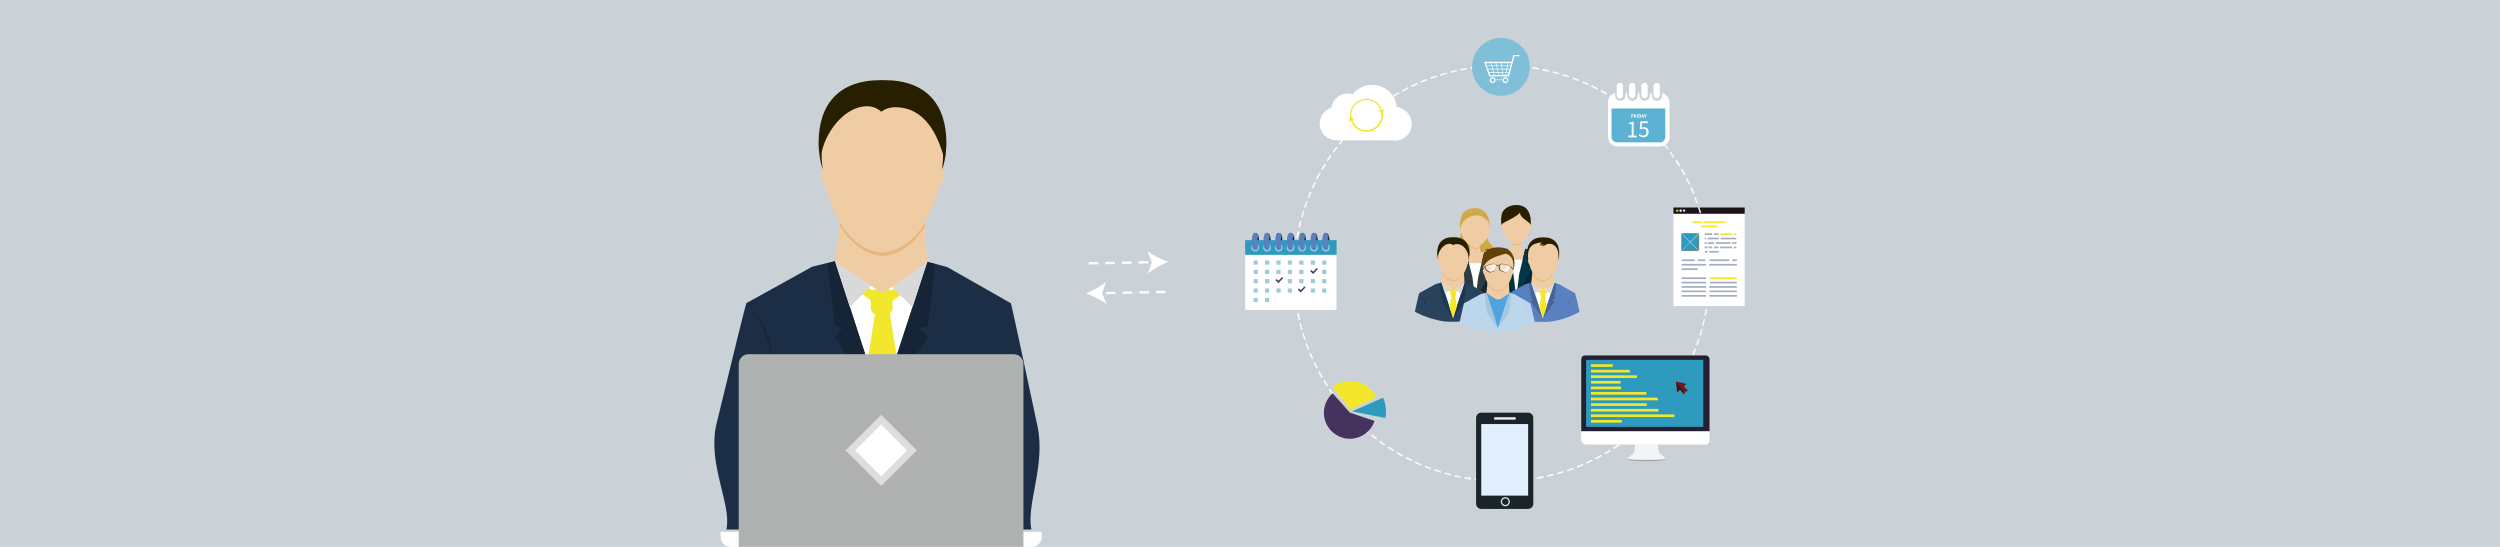 <?xml version="1.0" encoding="utf-8"?>
<!-- Generator: Adobe Illustrator 19.0.0, SVG Export Plug-In . SVG Version: 6.00 Build 0)  -->
<!DOCTYPE svg PUBLIC "-//W3C//DTD SVG 1.1//EN" "http://www.w3.org/Graphics/SVG/1.1/DTD/svg11.dtd">
<svg version="1.1" xmlns:x="http://ns.adobe.com/Extensibility/1.0/" xmlns:i="http://ns.adobe.com/AdobeIllustrator/10.0/" xmlns:graph="http://ns.adobe.com/Graphs/1.0/"
	 xmlns="http://www.w3.org/2000/svg" xmlns:xlink="http://www.w3.org/1999/xlink" x="0px" y="0px" viewBox="0 0 1600 350"
	 enable-background="new 0 0 1600 350" xml:space="preserve">
<g id="Ebene_1">
	<rect fill="#CAD2D8" width="1600" height="350"/>
</g>
<g id="Ebene_2">
	<g>
		<g>
			<path fill="#1C2E46" d="M660.1,339c-3.4-16.1,9.2-41.3,3.9-66.2c-8.4-39.6-16.8-78.5-17-78.7c-0.7-0.4-40.8-23.2-40.8-23.2
				c-4.2-1.2-12.7-3.3-12.7-3.3s-20.9,25.6-31.1,25.1c-9.5,0.5-27.8-25.6-27.8-25.6s-10,2.3-15,3.7c0,0-41.2,22.8-41.9,23.2
				c-0.3,0.1-9.7,38.1-19.1,77.1c-6.2,25.7,9.9,51.8,6.3,67.8H660.1z"/>
			<polygon fill="#FFFFFF" points="534.4,167.3 563.8,258 593.4,167.7 563.8,176.8 			"/>
			
				<rect x="547.4" y="183.8" transform="matrix(0.811 0.584 -0.584 0.811 213.583 -288.793)" fill="#F3E72C" width="14" height="5.8"/>
			
				<rect x="568" y="183.8" transform="matrix(-0.812 0.584 -0.584 -0.812 1150.613 2.247)" fill="#F3E72C" width="14" height="5.8"/>
			<polygon fill="#162437" points="534.4,167.3 564.1,258.4 534.1,215.5 539.4,209.7 534.1,208.2 529.5,168.5 			"/>
			<polygon fill="#162437" points="593.5,167.7 564.1,258.4 593.9,215.9 588.5,210.1 593.9,208.7 598.5,168.9 			"/>
			<polygon fill="#F3E72C" points="564.1,258.4 573.9,228.2 568.9,196.7 560.7,196.7 555.2,231 564.1,258.4 			"/>
			<polygon fill="#D9D9D9" points="563.8,176.8 534.4,167.3 543.9,196.4 			"/>
			<polygon fill="#D9D9D9" points="593.4,167.7 563.8,176.8 584,196.6 			"/>
			<path fill="#162437" d="M481.5,198.5c0,0,0.4,0.4,1.1,1.2c0.3,0.4,0.8,0.9,1.3,1.4c0.2,0.3,0.5,0.6,0.8,0.9
				c0.3,0.3,0.5,0.7,0.7,1.1c0.5,0.8,1.1,1.6,1.6,2.4c0.3,0.4,0.6,0.9,0.8,1.4c0.3,0.5,0.5,1,0.8,1.5c0.5,1,1.1,2,1.5,3.2
				c0.4,1.1,0.8,2.3,1.3,3.4c0.3,1.2,0.6,2.3,1,3.5c0.4,1.1,0.5,2.3,0.7,3.4c0.2,1.1,0.4,2.2,0.5,3.2c0.1,1,0.2,2,0.3,2.9
				c0.1,0.9,0.1,1.7,0.1,2.5c0,0.7,0,1.4,0,1.9c0,1,0,1.7,0,1.7s-0.1-0.6-0.2-1.7c-0.1-1-0.2-2.5-0.5-4.3c-0.1-0.9-0.3-1.9-0.4-2.9
				c-0.1-1-0.4-2.1-0.6-3.2c-0.2-1.1-0.4-2.2-0.8-3.3c-0.3-1.1-0.6-2.3-1-3.4c-0.4-1.1-0.8-2.2-1.2-3.3c-0.4-1.1-0.9-2.1-1.4-3.1
				c-0.2-0.5-0.5-1-0.7-1.5c-0.2-0.5-0.4-1-0.7-1.4c-0.5-0.9-1-1.7-1.5-2.5c-0.2-0.4-0.4-0.8-0.7-1.1c-0.2-0.3-0.5-0.7-0.7-0.9
				c-0.4-0.6-0.8-1.1-1.1-1.5C481.9,199,481.5,198.5,481.5,198.5z"/>
			<path fill="#F3E72C" d="M559.8,202.1c0.6,0.3,1.2,0.5,1.9,0.5h5.1c1.1,0,2-0.4,2.8-1l-0.8-4.8h-8.2L559.8,202.1z"/>
			<path fill="#F3E72C" d="M571.2,197.1c0,2.4-1.9,4.4-4.4,4.4h-5.1c-2.4,0-4.4-2-4.4-4.4v-8c0-2.4,2-4.4,4.4-4.4h5.1
				c2.4,0,4.4,2,4.4,4.4V197.1z"/>
			<polygon fill="#EFCCA3" points="564.8,132.3 538.5,131.8 534.4,167.3 564.8,187.8 593.4,167.7 591.1,131.8 			"/>
			<path fill="#281F00" d="M564.8,51.3c-0.4,0-0.8,0-1.2,0c-26.8,0-39.7,15.4-39.7,40.3c0,7.2,2,16.7,3.1,16.7
				c0.3,0,0.6,0.4,0.9,0.4c6.4,0,3.2-34.7,16.9-34.7c4.3,0,9.7,2.5,12.2,2.5c2.4,0,5.1-1.5,7.8-2.8c2.8,1.3,5.4,2.8,7.8,2.8
				c2.4,0,7.9-2.5,12.2-2.5c13.6,0,10.5,34.7,16.9,34.7c0.3,0,0.6-0.4,0.9-0.4c1.1,0,3.1-9.5,3.1-16.7c0-24.9-13-40.3-39.7-40.3
				C565.5,51.3,565.2,51.3,564.8,51.3z"/>
			<path fill="#EFCCA3" d="M602.5,116.8c0.9-2,1.7-5.1,1.7-6.2c0-1.3-0.6-1.8-1-1.8c-0.1,0-0.1,0-0.2,0c-0.1,0-0.1,0.1-0.2,0.1
				c5.5-39.6-18.7-44-38.1-44.3c-19.4,0.3-43.6,4.7-38.1,44.2c0,0,0,0-0.1-0.1c-0.1,0-0.1,0-0.2,0c-0.4,0-1,0.5-1,1.8
				c0,1,0.8,4.2,1.7,6.2c0.2,1.6,0.3,3.6,1.8,3.7c5.4,21.9,17.3,39.4,35.9,41.2c18.6-1.8,30.4-19.3,35.9-41.2
				C602.2,120.5,602.3,118.5,602.5,116.8z"/>
			<path fill="#E7B580" d="M564.8,161.7c-11.9-1.1-21-8.7-27.4-19.7l-0.2,1.8c6.5,11.2,15.7,18.9,27.7,20.1
				c11.7-1.1,20.7-8.5,27.1-19.2l-0.1-2C585.3,153.3,576.4,160.6,564.8,161.7z"/>
			<path fill="#281F00" d="M525.4,100c2-14.8,15-32,29.4-32c3.3,0,6.5,1,9.2,3.5c2.9-2.1,6-2.9,9-2.9c32.4,0,31.4,52.6,32.2,24.5
				c0.6-19.5-19.7-36.9-37.3-36.9c-5.8,0-43.4,3.7-43.4,34.6C524.5,93.9,524.8,97,525.4,100z"/>
			<g>
				<path fill="#FFFFFF" d="M461.2,340.4v3.2c0,3.6,2.8,6.4,6.2,6.4h193.1c3.4,0,6.2-2.9,6.2-6.4v-3.2H461.2z"/>
				<path fill="#B0B1B1" d="M648.8,226.7H479c-3.6,0-6.2,2.9-6.2,6.4V350H655V233.2C655,229.6,652.4,226.7,648.8,226.7z"/>
				<g>
					
						<rect x="547.8" y="272.3" transform="matrix(-0.707 0.707 -0.707 -0.707 1166.538 93.484)" fill="#DEDEDF" width="32.2" height="32.2"/>
					
						<rect x="552.2" y="276.7" transform="matrix(0.707 0.707 -0.707 0.707 369.147 -314.312)" fill="#FFFFFF" width="23.4" height="23.4"/>
				</g>
			</g>
		</g>
	</g>
	<g>
		<g>
			<rect x="1071" y="136.7" fill="#FFFFFF" width="45.6" height="59.2"/>
			<g>
				<rect x="1083.3" y="141.7" fill="#F3E72C" width="21.1" height="1.1"/>
				<rect x="1088.6" y="144.3" fill="#F3E72C" width="10.4" height="1.1"/>
			</g>
			<g>
				<rect x="1076.1" y="149.3" fill="#2E9ABE" width="11.3" height="11.3"/>
				<path fill="#D06619" d="M1087.1,149.6v10.8h-10.8v-10.8H1087.1L1087.1,149.6z M1087.4,149.3h-11.3v11.3h11.3V149.3L1087.4,149.3
					z"/>
				<polygon fill="#FFFFFF" points="1081.6,155 1076.1,160.5 1076.1,160.6 1076.2,160.6 1081.7,155.1 1087.2,160.6 1087.4,160.6 
					1087.4,160.5 1081.9,155 1087.4,149.5 1087.4,149.3 1087.2,149.3 1081.7,154.8 1076.2,149.3 1076.1,149.3 1076.1,149.5 				"/>
			</g>
			<g>
				<g>
					<rect x="1091" y="149.3" fill="#A4AEC0" width="4.8" height="1.1"/>
					<rect x="1097" y="149.3" fill="#A4AEC0" width="2.8" height="1.1"/>
					<rect x="1091" y="152.1" fill="#A4AEC0" width="9" height="1.1"/>
					<rect x="1101.2" y="152.1" fill="#A4AEC0" width="10.1" height="1.1"/>
					<rect x="1091" y="155" fill="#A4AEC0" width="5.9" height="1.1"/>
					<rect x="1098.1" y="155" fill="#A4AEC0" width="9.3" height="1.1"/>
					<rect x="1108.5" y="155" fill="#A4AEC0" width="2.8" height="1.1"/>
					<rect x="1100.9" y="149.3" fill="#F3E72C" width="7.6" height="1.1"/>
					<rect x="1109.6" y="149.3" fill="#F3E72C" width="1.7" height="1.1"/>
				</g>
				<rect x="1076.2" y="166" fill="#A4AEC0" width="8.4" height="1.1"/>
				<rect x="1086.5" y="166" fill="#A4AEC0" width="4.9" height="1.1"/>
				<rect x="1076.2" y="168.9" fill="#A4AEC0" width="15.7" height="1.1"/>
				<rect x="1093.9" y="168.9" fill="#A4AEC0" width="17.7" height="1.1"/>
				<rect x="1076.2" y="177.5" fill="#A4AEC0" width="15.7" height="1.1"/>
				<rect x="1093.9" y="177.5" fill="#F3E72C" width="17.7" height="1.1"/>
				<rect x="1076.2" y="180.3" fill="#A4AEC0" width="15.7" height="1.1"/>
				<rect x="1093.9" y="180.3" fill="#A4AEC0" width="17.7" height="1.1"/>
				<rect x="1076.2" y="183.1" fill="#A4AEC0" width="15.7" height="1.1"/>
				<rect x="1093.9" y="183.1" fill="#A4AEC0" width="17.7" height="1.1"/>
				<rect x="1076.2" y="185.9" fill="#A4AEC0" width="15.7" height="1.1"/>
				<rect x="1093.9" y="185.9" fill="#A4AEC0" width="17.7" height="1.1"/>
				<rect x="1076.2" y="188.8" fill="#A4AEC0" width="15.7" height="1.1"/>
				<rect x="1093.9" y="188.8" fill="#A4AEC0" width="17.7" height="1.1"/>
				<rect x="1076.2" y="171.7" fill="#A4AEC0" width="10.3" height="1.1"/>
				<rect x="1093.4" y="166" fill="#A4AEC0" width="13.3" height="1.1"/>
				<rect x="1108.7" y="166" fill="#A4AEC0" width="2.9" height="1.1"/>
				<g>
					<rect x="1091" y="157.8" fill="#A4AEC0" width="4.8" height="1.1"/>
					<rect x="1097" y="157.8" fill="#A4AEC0" width="2.8" height="1.1"/>
					<rect x="1091" y="160.6" fill="#A4AEC0" width="9" height="1.1"/>
					<rect x="1100.9" y="157.8" fill="#A4AEC0" width="7.6" height="1.1"/>
					<rect x="1109.6" y="157.8" fill="#A4AEC0" width="1.7" height="1.1"/>
				</g>
			</g>
			<rect x="1071" y="132.8" fill="#1F131B" width="45.6" height="4"/>
			<circle fill="#ACC031" cx="1073.4" cy="134.8" r="0.8"/>
			<circle fill="#E1F0FC" cx="1075.6" cy="134.8" r="0.8"/>
			<path fill="#E1F0FC" d="M1078.6,134.8c0,0.4-0.3,0.7-0.7,0.7c-0.4,0-0.8-0.3-0.8-0.7c0-0.4,0.3-0.8,0.8-0.8
				C1078.2,134.1,1078.6,134.4,1078.6,134.8z"/>
		</g>
		<g>
			<path fill="#FFFFFF" stroke="#FFFFFF" stroke-width="0.25" stroke-miterlimit="10" d="M961.2,308.2c-1.3,0-2.7,0-4-0.1l0-0.7
				c1.3,0,2.6,0.1,4,0.1h0.2v0.7H961.2z M964,308.2l0-0.7c1.3,0,2.7-0.1,4-0.1l0,0.7C966.7,308.1,965.4,308.2,964,308.2z
				 M954.5,308.1c-1.3-0.1-2.7-0.2-4-0.3l0.1-0.7c1.3,0.1,2.6,0.2,4,0.3L954.5,308.1z M970.7,307.9l0-0.7c1.3-0.1,2.6-0.2,4-0.3
				l0.1,0.7C973.3,307.7,972,307.8,970.7,307.9z M947.9,307.6c-1.3-0.1-2.7-0.3-4-0.5l0.1-0.7c1.3,0.2,2.6,0.3,3.9,0.5L947.9,307.6z
				 M977.3,307.3l-0.1-0.7c1.3-0.2,2.6-0.3,3.9-0.5l0.1,0.7C979.9,306.9,978.6,307.1,977.3,307.3z M941.3,306.8
				c-1.3-0.2-2.6-0.4-3.9-0.7l0.1-0.7c1.3,0.2,2.6,0.5,3.9,0.6L941.3,306.8z M983.8,306.3l-0.1-0.7c1.3-0.2,2.6-0.5,3.9-0.7l0.1,0.7
				C986.5,305.8,985.1,306.1,983.8,306.3z M934.7,305.6c-1.3-0.3-2.6-0.5-3.9-0.8l0.2-0.6c1.3,0.3,2.6,0.6,3.9,0.8L934.7,305.6z
				 M990.4,305l-0.1-0.7c1.3-0.3,2.6-0.6,3.9-0.9l0.2,0.6C993,304.4,991.7,304.7,990.4,305z M928.3,304.1c-1.3-0.3-2.6-0.7-3.8-1
				l0.2-0.6c1.3,0.4,2.5,0.7,3.8,1L928.3,304.1z M996.8,303.4l-0.2-0.6c1.3-0.4,2.6-0.7,3.8-1.1l0.2,0.6
				C999.4,302.7,998.1,303,996.8,303.4z M921.9,302.3c-1.3-0.4-2.5-0.8-3.8-1.2l0.2-0.6c1.3,0.4,2.5,0.8,3.8,1.2L921.9,302.3z
				 M1003.2,301.5l-0.2-0.6c1.2-0.4,2.5-0.9,3.7-1.3l0.2,0.6C1005.7,300.6,1004.4,301,1003.2,301.5z M915.6,300.2
				c-1.2-0.5-2.5-0.9-3.7-1.4l0.2-0.6c1.2,0.5,2.5,1,3.7,1.4L915.6,300.2z M1009.4,299.2l-0.2-0.6c1.2-0.5,2.5-1,3.7-1.5l0.3,0.6
				C1011.9,298.2,1010.6,298.7,1009.4,299.2z M909.4,297.8c-1.2-0.5-2.5-1.1-3.7-1.6l0.3-0.6c1.2,0.5,2.4,1.1,3.6,1.6L909.4,297.8z
				 M1015.5,296.6l-0.3-0.6c1.2-0.5,2.4-1.1,3.6-1.7l0.3,0.6C1017.9,295.5,1016.7,296.1,1015.5,296.6z M903.3,295
				c-1.2-0.6-2.4-1.2-3.6-1.8l0.3-0.6c1.2,0.6,2.4,1.2,3.6,1.8L903.3,295z M1021.5,293.8l-0.3-0.6c1.2-0.6,2.3-1.2,3.5-1.9l0.3,0.6
				C1023.8,292.6,1022.7,293.2,1021.5,293.8z M897.4,292c-1.2-0.6-2.3-1.3-3.5-2l0.3-0.6c1.1,0.7,2.3,1.3,3.5,2L897.4,292z
				 M1027.3,290.6l-0.3-0.6c1.2-0.7,2.3-1.3,3.4-2l0.3,0.6C1029.6,289.3,1028.5,290,1027.3,290.6z M891.6,288.6
				c-1.1-0.7-2.3-1.4-3.4-2.1l0.4-0.6c1.1,0.7,2.2,1.4,3.4,2.1L891.6,288.6z M1033,287.2l-0.4-0.6c1.1-0.7,2.2-1.4,3.3-2.2l0.4,0.5
				C1035.2,285.7,1034.1,286.5,1033,287.2z M886,285c-1.1-0.8-2.2-1.5-3.3-2.3l0.4-0.5c1.1,0.8,2.1,1.5,3.2,2.3L886,285z
				 M1038.5,283.5l-0.4-0.5c1.1-0.8,2.1-1.5,3.2-2.3l0.4,0.5C1040.6,281.9,1039.5,282.7,1038.5,283.5z M880.7,281.1
				c-1.1-0.8-2.1-1.6-3.1-2.5l0.4-0.5c1,0.8,2.1,1.6,3.1,2.4L880.7,281.1z M1043.8,279.5l-0.4-0.5c1-0.8,2.1-1.7,3.1-2.5l0.4,0.5
				C1045.8,277.8,1044.8,278.6,1043.8,279.5z M875.5,277c-1-0.9-2-1.7-3-2.6l0.4-0.5c1,0.9,2,1.8,3,2.6L875.5,277z M1048.9,275.2
				l-0.4-0.5c1-0.9,2-1.8,2.9-2.7l0.5,0.5C1050.9,273.4,1049.9,274.3,1048.9,275.2z M870.5,272.6c-1-0.9-1.9-1.8-2.9-2.8l0.5-0.5
				c0.9,0.9,1.9,1.8,2.9,2.7L870.5,272.6z M1053.8,270.7l-0.5-0.5c0.9-0.9,1.9-1.9,2.8-2.8l0.5,0.5
				C1055.7,268.9,1054.7,269.8,1053.8,270.7z M865.7,267.9c-0.9-0.9-1.8-1.9-2.7-2.9l0.5-0.4c0.9,1,1.8,1.9,2.7,2.9L865.7,267.9z
				 M1058.4,266l-0.5-0.5c0.9-1,1.8-1.9,2.7-2.9l0.5,0.4C1060.2,264,1059.3,265,1058.4,266z M861.2,263.1c-0.9-1-1.7-2-2.6-3
				l0.5-0.4c0.8,1,1.7,2,2.6,3L861.2,263.1z M1062.8,261l-0.5-0.4c0.9-1,1.7-2,2.5-3.1l0.5,0.4C1064.6,259,1063.7,260,1062.8,261z
				 M857,258c-0.8-1-1.6-2.1-2.4-3.1l0.5-0.4c0.8,1.1,1.6,2.1,2.4,3.1L857,258z M1067,255.9l-0.5-0.4c0.8-1.1,1.6-2.1,2.4-3.2
				l0.5,0.4C1068.6,253.7,1067.8,254.8,1067,255.9z M852.9,252.7c-0.8-1.1-1.5-2.2-2.3-3.3l0.6-0.4c0.7,1.1,1.5,2.2,2.3,3.2
				L852.9,252.7z M1070.9,250.5l-0.5-0.4c0.8-1.1,1.5-2.2,2.2-3.3l0.6,0.4C1072.4,248.3,1071.7,249.4,1070.9,250.5z M849.2,247.2
				c-0.7-1.1-1.4-2.2-2.1-3.4l0.6-0.3c0.7,1.1,1.4,2.2,2.1,3.4L849.2,247.2z M1074.6,244.9l-0.6-0.4c0.7-1.1,1.4-2.3,2-3.4l0.6,0.3
				C1075.9,242.6,1075.3,243.8,1074.6,244.9z M845.7,241.6c-0.7-1.1-1.3-2.3-1.9-3.5l0.6-0.3c0.6,1.2,1.3,2.3,1.9,3.5L845.7,241.6z
				 M1077.9,239.2l-0.6-0.3c0.6-1.2,1.3-2.3,1.9-3.5l0.6,0.3C1079.2,236.8,1078.6,238,1077.9,239.2z M842.6,235.7
				c-0.6-1.2-1.2-2.4-1.8-3.6l0.6-0.3c0.6,1.2,1.2,2.4,1.8,3.5L842.6,235.7z M1081,233.3l-0.6-0.3c0.6-1.2,1.2-2.4,1.7-3.6l0.6,0.3
				C1082.1,230.8,1081.6,232.1,1081,233.3z M839.7,229.8c-0.5-1.2-1.1-2.4-1.6-3.6l0.6-0.3c0.5,1.2,1,2.4,1.6,3.6L839.7,229.8z
				 M1083.8,227.2l-0.6-0.3c0.5-1.2,1-2.5,1.5-3.7l0.6,0.2C1084.8,224.7,1084.3,226,1083.8,227.2z M837.1,223.7
				c-0.5-1.2-1-2.5-1.4-3.7l0.6-0.2c0.4,1.2,0.9,2.5,1.4,3.7L837.1,223.7z M1086.2,221l-0.6-0.2c0.5-1.2,0.9-2.5,1.3-3.8l0.6,0.2
				C1087.1,218.5,1086.7,219.8,1086.2,221z M834.8,217.4c-0.4-1.3-0.8-2.5-1.2-3.8l0.6-0.2c0.4,1.3,0.8,2.5,1.2,3.8L834.8,217.4z
				 M1088.4,214.7l-0.6-0.2c0.4-1.3,0.8-2.5,1.1-3.8l0.6,0.2C1089.2,212.2,1088.8,213.4,1088.4,214.7z M832.8,211.1
				c-0.4-1.3-0.7-2.6-1-3.9l0.6-0.2c0.3,1.3,0.7,2.6,1,3.8L832.8,211.1z M1090.2,208.3l-0.6-0.2c0.3-1.3,0.6-2.6,0.9-3.9l0.6,0.1
				C1090.8,205.7,1090.5,207.1,1090.2,208.3z M831.2,204.7c-0.3-1.3-0.6-2.6-0.8-3.9l0.7-0.1c0.3,1.3,0.5,2.6,0.8,3.9L831.2,204.7z
				 M1091.7,201.8l-0.7-0.1c0.3-1.3,0.5-2.6,0.7-3.9l0.7,0.1C1092.2,199.2,1092,200.6,1091.7,201.8z M829.9,198.2
				c-0.2-1.3-0.4-2.6-0.6-3.9l0.7-0.1c0.2,1.3,0.4,2.6,0.6,3.9L829.9,198.2z M1092.9,195.3l-0.7-0.1c0.2-1.3,0.4-2.6,0.5-3.9
				l0.7,0.1C1093.3,192.7,1093.1,194,1092.9,195.3z M828.9,191.6c-0.2-1.3-0.3-2.6-0.4-4l0.7-0.1c0.1,1.3,0.3,2.6,0.4,3.9
				L828.9,191.6z M1093.7,188.7l-0.7-0.1c0.1-1.3,0.3-2.6,0.3-4l0.7,0C1094,186.1,1093.9,187.4,1093.7,188.7z M828.2,185
				c-0.1-1.3-0.2-2.7-0.2-4l0.7,0c0.1,1.3,0.1,2.6,0.2,4L828.2,185z M1094.2,182.1l-0.7,0c0.1-1.3,0.1-2.6,0.2-4l0.7,0
				C1094.4,179.4,1094.3,180.8,1094.2,182.1z M827.9,178.3c0-1.1,0-2.3,0-3.4l0-0.6l0.7,0v0.6c0,1.1,0,2.2,0,3.4L827.9,178.3z
				 M1094.4,175.5l-0.7,0V175c0-1.2,0-2.3,0-3.5l0.7,0c0,1.2,0,2.3,0,3.5L1094.4,175.5z M828.6,171.7l-0.7,0c0-1.3,0.1-2.7,0.2-4
				l0.7,0C828.7,169.1,828.6,170.4,828.6,171.7z M1093.6,168.8c-0.1-1.3-0.1-2.7-0.2-4l0.7-0.1c0.1,1.3,0.2,2.6,0.2,4L1093.6,168.8z
				 M828.9,165.1l-0.7,0c0.1-1.3,0.2-2.7,0.4-4l0.7,0.1C829.1,162.5,829,163.8,828.9,165.1z M1093.2,162.3c-0.1-1.3-0.3-2.6-0.4-3.9
				l0.7-0.1c0.2,1.3,0.3,2.6,0.4,4L1093.2,162.3z M829.5,158.5l-0.7-0.1c0.2-1.3,0.3-2.6,0.6-3.9l0.7,0.1
				C829.9,155.9,829.7,157.2,829.5,158.5z M1092.4,155.7c-0.2-1.3-0.4-2.6-0.6-3.9l0.7-0.1c0.2,1.3,0.4,2.6,0.6,3.9L1092.4,155.7z
				 M830.5,152l-0.7-0.1c0.2-1.3,0.5-2.6,0.7-3.9l0.7,0.1C831,149.4,830.8,150.7,830.5,152z M1091.2,149.2c-0.3-1.3-0.5-2.6-0.8-3.9
				l0.6-0.1c0.3,1.3,0.6,2.6,0.8,3.9L1091.2,149.2z M831.8,145.5l-0.6-0.1c0.3-1.3,0.6-2.6,0.9-3.9l0.6,0.2
				C832.4,142.9,832.1,144.2,831.8,145.5z M1089.8,142.7c-0.3-1.3-0.7-2.6-1-3.8l0.6-0.2c0.4,1.3,0.7,2.6,1,3.9L1089.8,142.7z
				 M833.5,139.1l-0.6-0.2c0.4-1.3,0.7-2.6,1.1-3.8l0.6,0.2C834.2,136.6,833.8,137.9,833.5,139.1z M1088,136.4
				c-0.4-1.3-0.8-2.5-1.2-3.8l0.6-0.2c0.4,1.2,0.8,2.5,1.2,3.8L1088,136.4z M835.4,132.8l-0.6-0.2c0.4-1.2,0.9-2.5,1.3-3.8l0.6,0.2
				C836.3,130.3,835.8,131.5,835.4,132.8z M1085.9,130.1c-0.4-1.2-0.9-2.5-1.4-3.7l0.6-0.2c0.5,1.2,1,2.5,1.4,3.7L1085.9,130.1z
				 M837.7,126.6l-0.6-0.2c0.5-1.2,1-2.5,1.5-3.7l0.6,0.3C838.7,124.1,838.2,125.3,837.7,126.6z M1083.6,123.9
				c-0.5-1.2-1-2.4-1.6-3.6l0.6-0.3c0.5,1.2,1.1,2.4,1.6,3.6L1083.6,123.9z M840.3,120.5l-0.6-0.3c0.5-1.2,1.1-2.4,1.7-3.6l0.6,0.3
				C841.4,118.1,840.8,119.3,840.3,120.5z M1080.9,117.9c-0.6-1.2-1.2-2.4-1.8-3.5l0.6-0.3c0.6,1.2,1.2,2.4,1.8,3.6L1080.9,117.9z
				 M843.1,114.5l-0.6-0.3c0.6-1.2,1.2-2.4,1.9-3.5l0.6,0.3C844.4,112.1,843.7,113.3,843.1,114.5z M1077.9,112.1
				c-0.6-1.2-1.3-2.3-1.9-3.5l0.6-0.3c0.7,1.1,1.3,2.3,1.9,3.5L1077.9,112.1z M846.3,108.7l-0.6-0.3c0.7-1.1,1.3-2.3,2.1-3.4
				l0.6,0.4C847.7,106.4,847,107.6,846.3,108.7z M1074.6,106.3c-0.7-1.1-1.4-2.3-2.1-3.4l0.6-0.4c0.7,1.1,1.4,2.2,2.1,3.4
				L1074.6,106.3z M849.8,103l-0.6-0.4c0.7-1.1,1.5-2.2,2.2-3.3l0.5,0.4C851.2,100.8,850.5,101.9,849.8,103z M1071,100.8
				c-0.7-1.1-1.5-2.2-2.3-3.2l0.5-0.4c0.8,1.1,1.5,2.2,2.3,3.3L1071,100.8z M853.5,97.6l-0.5-0.4c0.8-1.1,1.6-2.1,2.4-3.2l0.5,0.4
				C855.1,95.5,854.3,96.5,853.5,97.6z M1067.2,95.4c-0.8-1.1-1.6-2.1-2.4-3.1l0.5-0.4c0.8,1,1.6,2.1,2.4,3.1L1067.2,95.4z
				 M857.5,92.3l-0.5-0.4c0.8-1,1.7-2.1,2.5-3.1l0.5,0.4C859.2,90.3,858.3,91.3,857.5,92.3z M1063.1,90.2c-0.8-1-1.7-2-2.6-3
				l0.5-0.4c0.9,1,1.7,2,2.6,3L1063.1,90.2z M861.8,87.2l-0.5-0.4c0.9-1,1.8-2,2.7-2.9l0.5,0.5C863.5,85.3,862.6,86.3,861.8,87.2z
				 M1058.7,85.3c-0.9-1-1.8-1.9-2.7-2.9l0.5-0.5c0.9,0.9,1.8,1.9,2.7,2.9L1058.7,85.3z M866.3,82.4l-0.5-0.5
				c0.9-0.9,1.9-1.9,2.8-2.8l0.5,0.5C868.1,80.5,867.2,81.5,866.3,82.4z M1054.1,80.5c-0.9-0.9-1.9-1.8-2.9-2.7l0.5-0.5
				c1,0.9,1.9,1.8,2.9,2.8L1054.1,80.5z M871,77.8l-0.5-0.5c1-0.9,2-1.8,3-2.7l0.4,0.5C872.9,76,872,76.9,871,77.8z M1049.3,76
				c-1-0.9-2-1.7-3-2.6l0.4-0.5c1,0.9,2,1.7,3,2.6L1049.3,76z M875.9,73.4l-0.4-0.5c1-0.9,2.1-1.7,3.1-2.5l0.4,0.5
				C878,71.7,877,72.6,875.9,73.4z M1044.3,71.7c-1-0.8-2.1-1.6-3.1-2.4l0.4-0.5c1.1,0.8,2.1,1.6,3.1,2.5L1044.3,71.7z M881.1,69.3
				l-0.4-0.5c1.1-0.8,2.1-1.6,3.2-2.4l0.4,0.5C883.2,67.7,882.2,68.5,881.1,69.3z M1039,67.7c-1.1-0.8-2.2-1.5-3.2-2.3l0.4-0.5
				c1.1,0.7,2.2,1.5,3.3,2.3L1039,67.7z M886.5,65.4l-0.4-0.5c1.1-0.7,2.2-1.5,3.3-2.2l0.4,0.6C888.7,64,887.5,64.7,886.5,65.4z
				 M1033.6,63.9c-1.1-0.7-2.2-1.4-3.4-2.1l0.3-0.6c1.1,0.7,2.3,1.4,3.4,2.1L1033.6,63.9z M892,61.8l-0.3-0.6c1.1-0.7,2.3-1.4,3.4-2
				l0.3,0.6C894.3,60.5,893.1,61.2,892,61.8z M1028,60.4c-1.1-0.7-2.3-1.3-3.5-2l0.3-0.6c1.2,0.6,2.3,1.3,3.5,2L1028,60.4z
				 M897.7,58.5l-0.3-0.6c1.2-0.6,2.3-1.3,3.5-1.9l0.3,0.6C900,57.3,898.9,57.9,897.7,58.5z M1022.2,57.2c-1.2-0.6-2.4-1.2-3.6-1.8
				l0.3-0.6c1.2,0.6,2.4,1.2,3.6,1.8L1022.2,57.2z M903.6,55.5l-0.3-0.6c1.2-0.6,2.4-1.1,3.6-1.7l0.3,0.6
				C906,54.4,904.8,54.9,903.6,55.5z M1016.2,54.3c-1.2-0.5-2.4-1.1-3.6-1.6l0.3-0.6c1.2,0.5,2.5,1.1,3.7,1.6L1016.2,54.3z
				 M909.6,52.8l-0.3-0.6c1.2-0.5,2.5-1,3.7-1.5l0.2,0.6C912,51.8,910.8,52.3,909.6,52.8z M1010.1,51.7c-1.2-0.5-2.5-1-3.7-1.4
				l0.2-0.6c1.2,0.5,2.5,0.9,3.7,1.4L1010.1,51.7z M915.7,50.4l-0.2-0.6c1.2-0.5,2.5-0.9,3.8-1.3l0.2,0.6
				C918.2,49.5,916.9,49.9,915.7,50.4z M1003.9,49.4c-1.3-0.4-2.5-0.8-3.8-1.2l0.2-0.6c1.3,0.4,2.5,0.8,3.8,1.2L1003.9,49.4z
				 M922,48.3l-0.2-0.6c1.3-0.4,2.6-0.8,3.8-1.1l0.2,0.6C924.5,47.5,923.2,47.9,922,48.3z M997.6,47.4c-1.3-0.4-2.6-0.7-3.8-1
				l0.2-0.6c1.3,0.3,2.6,0.7,3.8,1L997.6,47.4z M928.3,46.5l-0.2-0.6c1.3-0.3,2.6-0.6,3.9-0.9l0.1,0.6
				C930.9,45.8,929.6,46.1,928.3,46.5z M991.2,45.8c-1.3-0.3-2.6-0.6-3.9-0.8l0.1-0.7c1.3,0.3,2.6,0.5,3.9,0.8L991.2,45.8z
				 M934.8,45l-0.1-0.7c1.3-0.3,2.6-0.5,3.9-0.7l0.1,0.7C937.4,44.5,936.1,44.7,934.8,45z M984.7,44.4c-1.3-0.2-2.6-0.5-3.9-0.6
				l0.1-0.7c1.3,0.2,2.6,0.4,3.9,0.6L984.7,44.4z M941.3,43.8l-0.1-0.7c1.3-0.2,2.6-0.4,4-0.5l0.1,0.7
				C943.9,43.5,942.6,43.6,941.3,43.8z M978.2,43.4c-1.3-0.2-2.6-0.3-3.9-0.4l0.1-0.7c1.3,0.1,2.7,0.3,4,0.4L978.2,43.4z M947.8,43
				l-0.1-0.7c1.3-0.1,2.7-0.2,4-0.3l0,0.7C950.5,42.8,949.1,42.9,947.8,43z M971.6,42.8c-1.3-0.1-2.6-0.2-4-0.3l0-0.7
				c1.3,0.1,2.7,0.1,4,0.3L971.6,42.8z M954.4,42.5l0-0.7c1.3-0.1,2.7-0.1,4-0.1l0,0.7C957.1,42.4,955.7,42.5,954.4,42.5z M965,42.4
				c-1.3,0-2.6-0.1-3.8-0.1l-0.1,0v-0.7l0.1,0c1.3,0,2.6,0,3.9,0.1L965,42.4z"/>
		</g>
		<g>
			<g>
				<path fill="#1B2529" d="M927.3,181.8c0.6,3.8,2.3,7,3.9,9.4c1.7,0.9,3.6,1.6,5.5,2l1.8-2.8l-10.1-24.2
					C928.3,166.2,925.3,169.9,927.3,181.8z"/>
				<path fill="#1B2529" d="M950,190.4l1.5,2.4c2.4-0.8,4.7-1.9,6.8-3.3c1.2-2.1,2.3-4.7,2.8-7.7c1.9-11.9-1.1-15.6-1.1-15.6
					L950,190.4z"/>
				<path fill="#CFA948" d="M952.6,166.4l2.6-3.9c0.4-0.8,0.7-1.7,0.7-2.5c0-1.4-0.6-2.8-1.8-3.8c-1.2-1-2.5-2.9-2.8-8.1
					c-0.1-1.2-0.1-1.9-5-1.9c-0.8,0-1.6,0.1-2.4,0.2c-1.6,0.2-3.1,0.3-4.7,0.3c-1.1,0-2-0.1-2-0.1c-2.6,0-1.7,4.7-4.7,10.9
					c-0.2,0.5-0.4,1.1-0.4,1.7c0,3.2,1.6,2.7,2.1,4L952.6,166.4z"/>
				<path fill="#EFCCA3" d="M947.5,161.3c-0.5-2.9-0.5-5.2,0.5-8.3h-7.7c0.7,3.1,0.9,5.4,0.5,8.3h-2.4l2,8.1
					c1.1,0.3,2.3,0.4,3.5,0.4c1.4,0,2.8-0.2,4.1-0.6l1.9-7.9H947.5z"/>
				<path fill="#1B2529" d="M957.6,164.3l-7.6-3l-1.9,7.9c-1.3,0.4-2.7,0.6-4.1,0.6c-1.2,0-2.4-0.2-3.5-0.4l-2-8.1l-7.6,3
					c-2.7,1-4.1,3.9-3.4,6.7l8.1,20.6c0.1,0.6,0.5,1.2,1.1,1.7c2.1,0.5,4.3,0.8,6.6,0.8c3.2,0,6.3-0.6,9.1-1.6
					c0.2-0.3,0.3-0.6,0.4-0.9l8.1-20.6C961.7,168.2,960.2,165.3,957.6,164.3z"/>
				<path fill="#E7B580" d="M944.2,158.6c-0.9,0-2-0.4-3.2-1.2c0,0.2,0,0.5,0,0.7c1.2,0.8,2.3,1.2,3.2,1.2c0.8,0,1.8-0.4,3-1.1
					c0-0.2,0-0.5,0-0.7C946,158.2,945,158.6,944.2,158.6z"/>
				<path fill="#CFA948" d="M943.7,133.3c0.3,0,0.6,0,0.9,0c5.7,0,8.8,5.5,8.8,10.8c0,0.3,0,0.6,0,0.9c0,0.3,0,0.5,0.1,0.8l-0.1,0.7
					c-0.2,0-3.2-1.2-4.3-1.5c-1.7-1-3.1-2.5-4.1-2.5c-0.7,0-1.5,0.5-1.9,0.9c-2.3,2.3-6.5,3.7-7.2,3.7c-0.1,0-0.2,0-0.3,0
					c-1,0-0.8-1.3-1-2.3c-0.1-0.6-0.1-1.3-0.1-1.6C934.4,137.5,937.2,133.3,943.7,133.3z"/>
				<polygon fill="#FFFFFF" points="939,168.4 948.8,168.4 944.2,192.6 				"/>
				<path fill="#EFCCA3" d="M953.5,148.5c0.2-0.4,0.4-1.2,0.4-1.4c0-0.3-0.1-0.4-0.2-0.4c0,0,0,0,0,0c-0.1,0-0.1,0.1-0.2,0.2
					c0-0.1,0-0.1,0-0.2c0-6.5-4.1-11.8-9.3-11.8c-5.1,0-9.3,5.3-9.3,11.8c0,0.1,0,0.2,0,0.3c-0.1-0.1-0.1-0.1-0.2-0.2c0,0,0,0,0,0
					c-0.1,0-0.2,0.1-0.2,0.4c0,0.2,0.2,0.9,0.4,1.4c0.1,0.4,0.1,0.8,0.4,0.8c0,0,0,0,0,0c1.4,5.2,6.3,9,8.9,9c2.4,0,7.6-3.9,8.9-9.2
					C953.4,149.3,953.4,148.9,953.5,148.5z"/>
				<g>
					<polygon fill="#2D3C42" points="935,162.6 936.6,169.9 938.9,170.9 935,174.3 944.2,192.6 942.4,177.6 938.4,161.3 					"/>
					<g>
						<polygon fill="#4A656F" points="938.9,170.9 939,170.7 936.8,169.7 935.2,162.5 935,162.6 936.6,169.9 						"/>
						<polygon fill="#4A656F" points="935.2,174.2 935,174.3 944.2,192.6 						"/>
					</g>
				</g>
				<g>
					<polygon fill="#2D3C42" points="953.3,162.6 951.8,169.9 949.5,170.9 953.3,174.3 944.2,192.6 946,177.6 949.9,161.3 					"/>
					<g>
						<polygon fill="#4A656F" points="949.5,170.9 949.3,170.7 951.6,169.7 953.1,162.5 953.3,162.6 951.8,169.9 						"/>
						<polygon fill="#4A656F" points="953.2,174.2 953.3,174.3 944.2,192.6 						"/>
					</g>
				</g>
				<path fill="#CFA948" d="M934.7,145.8c1-4.6,5.7-8,10.3-8c4.9,0,8.1,5,8.1,5c0-4.5-4.6-8-8.9-8c-4.8,0-9.5,4.2-9.5,10.1
					C934.7,145.2,934.7,145.5,934.7,145.8z"/>
			</g>
			<g>
				<path fill="#0A313E" d="M953.5,179.6c0.6,3.8,2.3,7,3.9,9.4c1.7,0.9,3.6,1.6,5.5,2l1.8-2.8L954.6,164
					C954.6,164,951.6,167.7,953.5,179.6z"/>
				<path fill="#0A313E" d="M976.2,188.2l1.5,2.4c2.4-0.8,4.7-1.9,6.8-3.3c1.2-2.1,2.3-4.7,2.8-7.7c1.9-11.9-1.1-15.6-1.1-15.6
					L976.2,188.2z"/>
				<path fill="#EFCCA3" d="M973.7,159.2c-0.5-2.9-0.5-5.2,0.5-8.3h-7.7c0.7,3.1,0.9,5.4,0.5,8.3h-2.4l2,8.1
					c1.1,0.3,2.3,0.4,3.5,0.4c1.4,0,2.8-0.2,4.1-0.6l1.9-7.9H973.7z"/>
				<path fill="#281F00" d="M960.9,138.3c0.3-4.6,5.2-7.1,9.4-7.1c6.8,0,9.4,4.5,9.4,11.2c0,0.5,0,1,0,1.5l0,0.3
					c-0.1,0-3.2-1.2-4.3-1.5c-1.7-1-3.1-2.5-4.1-2.5c-0.7,0-1.5,0.5-1.9,0.9c-2.3,2.3-6.5,3.7-7.2,3.7c-0.1,0-0.2,0-0.3,0
					c-1,0-0.8-1.3-1-2.3c-0.1-0.6-0.1-1.3-0.1-1.6C960.7,139.9,960.8,139.1,960.9,138.3L960.9,138.3z"/>
				<path fill="#002A36" d="M983.8,162.1l-7.6-3l-1.9,7.9c-1.3,0.4-2.7,0.6-4.1,0.6c-1.2,0-2.4-0.2-3.5-0.4l-2-8.1l-7.6,3
					c-2.7,1-4.1,3.9-3.4,6.7l8.1,20.6c0.1,0.6,0.5,1.2,1.1,1.7c2.1,0.5,4.3,0.8,6.6,0.8c3.2,0,6.3-0.6,9.1-1.6
					c0.2-0.3,0.3-0.6,0.4-0.9l8.1-20.6C987.9,166,986.5,163.2,983.8,162.1z"/>
				<path fill="#EFCCA3" d="M979.8,146.4c0.2-0.4,0.4-1.2,0.4-1.4c0-0.3-0.1-0.4-0.2-0.4c0,0,0,0,0,0c-0.1,0.1-0.1,0.1-0.2,0.2
					c0-0.1,0-0.1,0-0.2c0-6.5-4.1-11.8-9.3-11.8c-5.1,0-9.3,5.3-9.3,11.8c0,0.1,0,0.2,0,0.3c-0.1-0.1-0.1-0.1-0.2-0.2c0,0,0,0,0,0
					c-0.1,0-0.2,0.1-0.2,0.4c0,0.2,0.2,0.9,0.4,1.4c0.1,0.4,0.1,0.8,0.4,0.8c0,0,0,0,0,0c1.4,5.2,6.3,9,8.9,9c2.4,0,7.6-3.9,8.9-9.2
					C979.7,147.2,979.7,146.7,979.8,146.4z"/>
				<path fill="#E7B580" d="M970.4,156.4c-0.9,0-2-0.4-3.2-1.2c0,0.2,0,0.5,0,0.7c1.2,0.8,2.3,1.2,3.2,1.2c0.8,0,1.8-0.4,3-1.1
					c0-0.2,0-0.5,0-0.7C972.3,156,971.2,156.4,970.4,156.4z"/>
				<polygon fill="#FFFFFF" points="965.2,166.2 975,166.2 970.4,190.5 				"/>
				<g>
					<polygon fill="#033748" points="961.3,160.4 962.9,167.7 965.1,168.7 961.3,172.1 970.4,190.5 968.6,175.4 964.7,159.2 					
						"/>
					<g>
						<polygon fill="#01526C" points="965.1,168.7 965.3,168.6 963.1,167.5 961.5,160.4 961.3,160.4 962.9,167.7 						"/>
						<polygon fill="#01526C" points="961.5,172 961.3,172.1 970.4,190.5 						"/>
					</g>
				</g>
				<g>
					<polygon fill="#033748" points="979.6,160.4 978,167.7 975.8,168.7 979.6,172.1 970.4,190.5 972.3,175.4 976.2,159.2 					"/>
					<g>
						<polygon fill="#01526C" points="975.8,168.7 975.6,168.6 977.8,167.5 979.4,160.4 979.6,160.4 978,167.7 						"/>
						<polygon fill="#01526C" points="979.4,172 979.6,172.1 970.4,190.5 						"/>
					</g>
				</g>
				<path fill="#281F00" d="M979.8,143.7c-3.1-3.1-7-4.5-7-7.6c0-1.2,0.5-1.5,0.5-2.2c0-0.3,0.1,0.3,0.1,0.5c0,4-12.2,7.8-12.2,9.3
					c0,1.1-0.3-1.4-0.3-2.1c0-5.5,5.4-9.5,10.2-9.5c4.6,0,7.5,3,8.2,7.5C979.3,140.9,979.7,142.3,979.8,143.7z"/>
			</g>
			<g>
				<path fill="#2A435C" d="M929.7,205.9c-12,0.5-24.2-6.4-24.2-6.4s2.6-11.8,2.8-11.9c0.2-0.1,10.5-5.8,10.5-5.8
					c1.2-0.4,3.7-0.9,3.7-0.9s4.6,6.5,7,6.4c2.6,0.1,7.8-6.3,7.8-6.3s2.1,0.5,3.2,0.8c0,0,10,5.7,10.2,5.8
					c0.2,0.1,2.8,11.9,2.8,11.9S941.6,206.4,929.7,205.9z"/>
				<polygon fill="#FFFFFF" points="922.5,180.8 929.9,203.6 937.3,181 929.9,183.2 				"/>
				
					<rect x="925.8" y="185" transform="matrix(0.812 0.584 -0.584 0.812 283.286 -506.946)" fill="#F3E72C" width="3.5" height="1.5"/>
				
					<rect x="930.9" y="185" transform="matrix(-0.812 0.584 -0.584 -0.812 1798.196 -208.391)" fill="#F3E72C" width="3.5" height="1.5"/>
				<polygon fill="#1B3854" points="922.5,180.8 930,203.7 922.4,192.9 923.8,191.5 922.4,191.1 921.3,181.1 				"/>
				<polygon fill="#1B3854" points="937.3,180.9 930,203.7 937.4,193 936.1,191.6 937.4,191.2 938.6,181.2 				"/>
				<polygon fill="#F3E72C" points="930,203.7 932.4,196.1 931.2,188.2 929.1,188.2 927.7,196.8 930,203.7 				"/>
				<polygon fill="#D9D9D9" points="929.9,183.2 922.5,180.8 924.9,188.1 				"/>
				<polygon fill="#D9D9D9" points="937.3,181 929.9,183.2 935,188.2 				"/>
				<path fill="#182837" d="M909.3,188.7c0,0,0.1,0.1,0.3,0.3c0.1,0.1,0.2,0.2,0.3,0.4c0.1,0.1,0.1,0.1,0.2,0.2
					c0.1,0.1,0.1,0.2,0.2,0.3c0.1,0.2,0.3,0.4,0.4,0.6c0.1,0.1,0.1,0.2,0.2,0.3c0.1,0.1,0.1,0.2,0.2,0.4c0.1,0.3,0.3,0.5,0.4,0.8
					c0.1,0.3,0.2,0.6,0.3,0.8c0.1,0.3,0.2,0.6,0.2,0.9c0.1,0.3,0.1,0.6,0.2,0.9c0,0.3,0.1,0.5,0.1,0.8c0,0.3,0,0.5,0.1,0.7
					c0,0.2,0,0.4,0,0.6c0,0.2,0,0.3,0,0.5c0,0.3,0,0.4,0,0.4s0-0.1-0.1-0.4c0-0.3-0.1-0.6-0.1-1.1c0-0.2-0.1-0.5-0.1-0.7
					c0-0.3-0.1-0.5-0.2-0.8c-0.1-0.3-0.1-0.6-0.2-0.8c-0.1-0.3-0.2-0.6-0.2-0.9c-0.1-0.3-0.2-0.6-0.3-0.8c-0.1-0.3-0.2-0.5-0.3-0.8
					c-0.1-0.1-0.1-0.3-0.2-0.4c-0.1-0.1-0.1-0.2-0.2-0.3c-0.1-0.2-0.3-0.4-0.4-0.6c-0.1-0.1-0.1-0.2-0.2-0.3
					c-0.1-0.1-0.1-0.2-0.2-0.2c-0.1-0.2-0.2-0.3-0.3-0.4C909.4,188.8,909.3,188.7,909.3,188.7z"/>
				<path fill="#182837" d="M950,188.4c0,0-0.1,0.1-0.2,0.3c-0.1,0.2-0.3,0.5-0.6,0.8c-0.1,0.2-0.2,0.4-0.4,0.6
					c-0.1,0.2-0.2,0.4-0.4,0.6c-0.1,0.2-0.3,0.5-0.4,0.7c-0.1,0.2-0.2,0.5-0.4,0.7c-0.1,0.3-0.2,0.5-0.3,0.8
					c-0.1,0.2-0.2,0.5-0.3,0.7c-0.1,0.2-0.2,0.5-0.2,0.7c-0.1,0.2-0.1,0.4-0.2,0.6c-0.1,0.4-0.2,0.7-0.3,1c-0.1,0.2-0.1,0.4-0.1,0.4
					s0-0.1,0-0.4c0-0.1,0-0.3,0.1-0.4c0-0.1,0-0.2,0-0.3c0-0.1,0-0.2,0.1-0.3c0-0.2,0.1-0.4,0.2-0.7c0-0.2,0.1-0.5,0.2-0.7
					c0.1-0.2,0.2-0.5,0.3-0.8c0.1-0.3,0.2-0.5,0.3-0.8c0.1-0.2,0.3-0.5,0.4-0.7c0.1-0.3,0.3-0.5,0.4-0.7c0.1-0.2,0.3-0.4,0.4-0.6
					c0.1-0.2,0.3-0.4,0.4-0.5c0.1-0.1,0.1-0.2,0.2-0.2c0.1-0.1,0.1-0.1,0.2-0.2c0.1-0.1,0.2-0.2,0.3-0.3
					C949.9,188.5,950,188.4,950,188.4z"/>
				<path fill="#F3E72C" d="M928.9,189.6c0.1,0.1,0.3,0.1,0.5,0.1h1.3c0.3,0,0.5-0.1,0.7-0.3l-0.2-1.2h-2L928.9,189.6z"/>
				<path fill="#F3E72C" d="M931.8,188.3c0,0.6-0.5,1.1-1.1,1.1h-1.3c-0.6,0-1.1-0.5-1.1-1.1v-2c0-0.6,0.5-1.1,1.1-1.1h1.3
					c0.6,0,1.1,0.5,1.1,1.1V188.3z"/>
				<polygon fill="#EFCCA3" points="930.1,172.1 923.5,172 922.5,180.8 930.1,186 937.3,181 936.7,172 				"/>
				<path fill="#281F00" d="M930.1,151.8c-0.1,0-0.2,0-0.3,0c-6.7,0-10,3.9-10,10.1c0,1.8,0.5,4.2,0.8,4.2c0.1,0,0.1,0.1,0.2,0.1
					c1.6,0,0.8-8.7,4.2-8.7c1.1,0,2.4,0.6,3.1,0.6c0.6,0,1.3-0.4,2-0.7c0.7,0.3,1.3,0.7,2,0.7c0.6,0,2-0.6,3.1-0.6
					c3.4,0,2.6,8.7,4.2,8.7c0.1,0,0.1-0.1,0.2-0.1c0.3,0,0.8-2.4,0.8-4.2c0-6.2-3.3-10.1-10-10.1
					C930.3,151.8,930.2,151.8,930.1,151.8z"/>
				<path fill="#EFCCA3" d="M939.6,168.2c0.2-0.5,0.4-1.3,0.4-1.5c0-0.3-0.2-0.5-0.3-0.5c0,0,0,0,0,0c0,0,0,0,0,0
					c1.4-9.9-4.7-11-9.6-11.1c-4.9,0.1-10.9,1.2-9.6,11.1c0,0,0,0,0,0c0,0,0,0,0,0c-0.1,0-0.2,0.1-0.2,0.5c0,0.3,0.2,1,0.4,1.5
					c0.1,0.4,0.1,0.9,0.5,0.9c1.4,5.5,4.3,9.9,9,10.3c4.7-0.4,7.6-4.8,9-10.3C939.5,169.1,939.5,168.6,939.6,168.2z"/>
				<path fill="#E7B580" d="M930.1,179.4c-3-0.3-5.3-2.2-6.9-4.9l-0.1,0.5c1.6,2.8,3.9,4.7,6.9,5c2.9-0.3,5.2-2.1,6.8-4.8l0-0.5
					C935.3,177.3,933.1,179.2,930.1,179.4z"/>
				<path fill="#281F00" d="M920.3,164c0.5-3.7,3.8-8,7.4-8c0.8,0,1.6,0.3,2.3,0.9c0.7-0.5,1.5-0.7,2.3-0.7c8.1,0,7.9,13.2,8.1,6.1
					c0.1-4.9-4.9-9.2-9.4-9.2c-1.5,0-10.9,0.9-10.9,8.7C920.1,162.4,920.1,163.2,920.3,164z"/>
			</g>
			<g>
				<path fill="#5980BF" d="M987.1,206c-12,0.5-24.2-6.4-24.2-6.4s2.6-11.8,2.8-11.9c0.2-0.1,10.5-5.8,10.5-5.8
					c1.2-0.4,3.7-0.9,3.7-0.9s4.6,6.5,7,6.4c2.6,0.1,7.8-6.3,7.8-6.3s2.1,0.5,3.2,0.8c0,0,10,5.7,10.2,5.8
					c0.2,0.1,2.8,11.9,2.8,11.9S999.1,206.5,987.1,206z"/>
				<polygon fill="#FFFFFF" points="980,180.9 987.3,203.7 994.8,181.1 987.3,183.3 				"/>
				
					<rect x="983.2" y="185.1" transform="matrix(0.811 0.585 -0.585 0.811 294.591 -540.892)" fill="#F3E72C" width="3.5" height="1.5"/>
				
					<rect x="988.4" y="185.1" transform="matrix(-0.811 0.585 -0.585 -0.811 1901.986 -242.457)" fill="#F3E72C" width="3.5" height="1.5"/>
				<polygon fill="#466596" points="980,180.9 987.4,203.8 979.9,193 981.2,191.6 979.9,191.2 978.7,181.2 				"/>
				<polygon fill="#466596" points="994.8,181 987.4,203.8 994.9,193.1 993.5,191.7 994.9,191.3 996,181.3 				"/>
				<polygon fill="#F3E72C" points="987.4,203.8 989.9,196.2 988.6,188.3 986.6,188.3 985.2,196.9 987.4,203.8 				"/>
				<polygon fill="#D9D9D9" points="987.3,183.3 980,180.9 982.3,188.2 				"/>
				<polygon fill="#D9D9D9" points="994.8,181.1 987.3,183.3 992.4,188.3 				"/>
				<path fill="#466596" d="M966.7,188.8c0,0,0.1,0.1,0.3,0.3c0.1,0.1,0.2,0.2,0.3,0.4c0.1,0.1,0.1,0.1,0.2,0.2
					c0.1,0.1,0.1,0.2,0.2,0.3c0.1,0.2,0.3,0.4,0.4,0.6c0.1,0.1,0.1,0.2,0.2,0.3c0.1,0.1,0.1,0.2,0.2,0.4c0.1,0.3,0.3,0.5,0.4,0.8
					c0.1,0.3,0.2,0.6,0.3,0.8c0.1,0.3,0.2,0.6,0.2,0.9c0.1,0.3,0.1,0.6,0.2,0.9c0,0.3,0.1,0.5,0.1,0.8c0,0.3,0,0.5,0.1,0.7
					c0,0.2,0,0.4,0,0.6c0,0.2,0,0.3,0,0.5c0,0.3,0,0.4,0,0.4s0-0.2,0-0.4c0-0.3-0.1-0.6-0.1-1.1c0-0.2-0.1-0.5-0.1-0.7
					c0-0.3-0.1-0.5-0.2-0.8c-0.1-0.3-0.1-0.6-0.2-0.8c-0.1-0.3-0.2-0.6-0.2-0.9c-0.1-0.3-0.2-0.6-0.3-0.8c-0.1-0.3-0.2-0.5-0.3-0.8
					c-0.1-0.1-0.1-0.3-0.2-0.4c-0.1-0.1-0.1-0.2-0.2-0.4c-0.1-0.2-0.2-0.4-0.4-0.6c-0.1-0.1-0.1-0.2-0.2-0.3
					c-0.1-0.1-0.1-0.2-0.2-0.2c-0.1-0.1-0.2-0.3-0.3-0.4C966.8,188.9,966.7,188.8,966.7,188.8z"/>
				<path fill="#466596" d="M1007.4,188.5c0,0-0.1,0.1-0.2,0.3c-0.1,0.2-0.4,0.5-0.6,0.8c-0.1,0.2-0.2,0.4-0.4,0.6
					c-0.1,0.2-0.2,0.4-0.4,0.7c-0.1,0.2-0.3,0.5-0.4,0.7c-0.1,0.2-0.2,0.5-0.4,0.7c-0.1,0.3-0.2,0.5-0.3,0.8
					c-0.1,0.2-0.2,0.5-0.3,0.7c-0.1,0.2-0.2,0.5-0.2,0.7c-0.1,0.2-0.1,0.4-0.2,0.6c-0.1,0.4-0.2,0.7-0.3,1c-0.1,0.2-0.1,0.4-0.1,0.4
					s0-0.1,0-0.4c0-0.1,0-0.3,0.1-0.4c0-0.1,0-0.2,0-0.3c0-0.1,0-0.2,0.1-0.3c0-0.2,0.1-0.4,0.1-0.7c0-0.2,0.1-0.5,0.2-0.7
					c0.1-0.2,0.2-0.5,0.3-0.8c0.1-0.3,0.2-0.5,0.3-0.8c0.1-0.2,0.3-0.5,0.4-0.7c0.1-0.3,0.3-0.5,0.4-0.7c0.1-0.2,0.3-0.4,0.4-0.6
					c0.1-0.2,0.3-0.4,0.4-0.5c0.1-0.1,0.1-0.2,0.2-0.2c0.1-0.1,0.1-0.1,0.2-0.2c0.1-0.1,0.2-0.2,0.3-0.3
					C1007.3,188.6,1007.4,188.5,1007.4,188.5z"/>
				<path fill="#F3E72C" d="M986.3,189.7c0.1,0.1,0.3,0.1,0.5,0.1h1.3c0.3,0,0.5-0.1,0.7-0.3l-0.2-1.2h-2L986.3,189.7z"/>
				<path fill="#F3E72C" d="M989.2,188.4c0,0.6-0.5,1.1-1.1,1.1h-1.3c-0.6,0-1.1-0.5-1.1-1.1v-2c0-0.6,0.5-1.1,1.1-1.1h1.3
					c0.6,0,1.1,0.5,1.1,1.1V188.4z"/>
				<polygon fill="#EFCCA3" points="987.6,172.2 981,172 980,180.9 987.6,186.1 994.8,181.1 994.2,172 				"/>
				<path fill="#281F00" d="M987.6,151.9c-0.1,0-0.2,0-0.3,0c-6.7,0-10,3.9-10,10.1c0,1.8,0.5,4.2,0.8,4.2c0.1,0,0.1,0.1,0.2,0.1
					c1.6,0,0.8-8.7,4.2-8.7c1.1,0,2.4,0.6,3.1,0.6c0.6,0,1.3-0.4,2-0.7c0.7,0.3,1.3,0.7,2,0.7c0.6,0,2-0.6,3.1-0.6
					c3.4,0,2.6,8.7,4.2,8.7c0.1,0,0.1-0.1,0.2-0.1c0.3,0,0.8-2.4,0.8-4.2c0-6.2-3.2-10.1-10-10.1
					C987.8,151.9,987.7,151.9,987.6,151.9z"/>
				<path fill="#EFCCA3" d="M997,168.3c0.2-0.5,0.4-1.3,0.4-1.5c0-0.3-0.1-0.5-0.2-0.5c0,0,0,0,0,0c0,0,0,0,0,0
					c1.4-9.9-4.7-11-9.5-11.1c-4.9,0.1-10.9,1.2-9.6,11.1c0,0,0,0,0,0c0,0,0,0,0,0c-0.1,0-0.2,0.1-0.2,0.5c0,0.3,0.2,1,0.4,1.5
					c0.1,0.4,0.1,0.9,0.5,0.9c1.4,5.5,4.3,9.9,9,10.3c4.7-0.4,7.6-4.8,9-10.3C997,169.2,997,168.7,997,168.3z"/>
				<path fill="#E7B580" d="M987.6,179.5c-3-0.3-5.3-2.2-6.9-4.9l-0.1,0.5c1.6,2.8,3.9,4.7,6.9,5c2.9-0.3,5.2-2.1,6.8-4.8l0-0.5
					C992.7,177.4,990.5,179.3,987.6,179.5z"/>
				<path fill="#281F00" d="M985.6,157.4c0.1-1.6,1.5-3.2,3.8-3.2c2.3,0,7.1,2.8,3.1,1.9c-0.3-0.1-0.7-0.1-1-0.1
					c-3.1,0-4.3,3.2-3.5,1c-0.5,0.3-1.4,1.9,0-0.5c-0.5,0.4-1,0.8-1.4,1.3c0-0.7,0.5-1.3,1-1.7C986.8,156.5,986.1,156.8,985.6,157.4
					L985.6,157.4z"/>
			</g>
			<g>
				<path fill="#604107" d="M959.2,158.3c-0.1,0-0.2,0-0.3,0c-0.1,0-0.2,0-0.3,0c-1.9,0-3.6,0.3-4.9,0.9c-0.4,0.1-0.7,0.2-1.1,0.2
					c-0.1,0-1.3-0.2-1.3-0.1c0,0.5,0.3,0.8,0.7,0.9c0,0,0,0,0,0c0,0-0.1,0-0.1,0c-1.3,0-1.3-1.6-1.3-0.6c0,0.5,0.4,0.9,0.9,1
					c-1.9,1.7-2.8,4.4-2.8,7.7c0,1.8,0.5,4.2,0.8,4.2c0.1,0,0.1,0.1,0.2,0.1c1.6,0,0.8-8.7,4.2-8.7c1.1,0,2.4,0.6,3.1,0.6
					c0.6,0,1.3-0.4,2-0.7c0.7,0.3,1.3,0.7,2,0.7c0.6,0,2-0.6,3.1-0.6c3.4,0,2.6,8.7,4.2,8.7c0.1,0,0.1-0.1,0.2-0.1
					c0.3,0,0.8-2.4,0.8-4.2C969.1,162.2,965.9,158.3,959.2,158.3z"/>
				<path fill="#BCD7EB" d="M958.4,212.4c-12,0.5-24.2-6.4-24.2-6.4s2.6-11.8,2.8-11.9c0.2-0.1,10.5-5.8,10.5-5.8
					c1.2-0.4,3.7-0.9,3.7-0.9s4.6,6.5,7,6.4c2.6,0.1,7.8-6.3,7.8-6.3s2.1,0.5,3.2,0.8c0,0,10,5.7,10.2,5.8
					c0.2,0.1,2.8,11.9,2.8,11.9S970.4,212.9,958.4,212.4z"/>
				<polygon fill="#4FA4DF" points="951.3,187.4 958.6,210.1 966,187.5 958.6,189.7 				"/>
				<polygon fill="#A4C7E0" points="951.3,187.4 958.7,210.2 951.2,199.5 952.5,198 951.2,197.6 950,187.7 				"/>
				<polygon fill="#A4C7E0" points="966.1,187.5 958.7,210.2 966.2,199.6 964.8,198.1 966.2,197.7 967.3,187.8 				"/>
				<path fill="#A4C7E0" d="M938,195.2c0,0,0.1,0.1,0.3,0.3c0.1,0.1,0.2,0.2,0.3,0.4c0.1,0.1,0.1,0.1,0.2,0.2
					c0.1,0.1,0.1,0.2,0.2,0.3c0.1,0.2,0.3,0.4,0.4,0.6c0.1,0.1,0.1,0.2,0.2,0.3c0.1,0.1,0.1,0.2,0.2,0.4c0.1,0.3,0.3,0.5,0.4,0.8
					c0.1,0.3,0.2,0.6,0.3,0.9c0.1,0.3,0.2,0.6,0.2,0.9c0.1,0.3,0.1,0.6,0.2,0.9c0,0.3,0.1,0.5,0.1,0.8c0,0.3,0,0.5,0.1,0.7
					c0,0.2,0,0.4,0,0.6c0,0.2,0,0.3,0,0.5c0,0.3,0,0.4,0,0.4s0-0.2-0.1-0.4c0-0.3-0.1-0.6-0.1-1.1c0-0.2-0.1-0.5-0.1-0.7
					c0-0.3-0.1-0.5-0.2-0.8c-0.1-0.3-0.1-0.6-0.2-0.8c-0.1-0.3-0.2-0.6-0.2-0.9c-0.1-0.3-0.2-0.6-0.3-0.8c-0.1-0.3-0.2-0.5-0.3-0.8
					c-0.1-0.1-0.1-0.2-0.2-0.4c-0.1-0.1-0.1-0.2-0.2-0.4c-0.1-0.2-0.2-0.4-0.4-0.6c-0.1-0.1-0.1-0.2-0.2-0.3
					c-0.1-0.1-0.1-0.2-0.2-0.2c-0.1-0.1-0.2-0.3-0.3-0.4C938.1,195.3,938,195.2,938,195.2z"/>
				<path fill="#A4C7E0" d="M978.7,194.9c0,0-0.1,0.1-0.2,0.3c-0.1,0.2-0.3,0.5-0.6,0.8c-0.1,0.2-0.2,0.4-0.4,0.6
					c-0.1,0.2-0.2,0.4-0.4,0.7c-0.1,0.2-0.3,0.5-0.4,0.7c-0.1,0.2-0.2,0.5-0.4,0.7c-0.1,0.3-0.2,0.5-0.3,0.8
					c-0.1,0.2-0.2,0.5-0.3,0.7c-0.1,0.2-0.2,0.5-0.2,0.7c-0.1,0.2-0.1,0.4-0.2,0.6c-0.1,0.4-0.2,0.7-0.3,1c-0.1,0.2-0.1,0.4-0.1,0.4
					s0-0.1,0-0.4c0-0.1,0-0.3,0.1-0.4c0-0.1,0-0.2,0-0.3c0-0.1,0-0.2,0.1-0.3c0-0.2,0.1-0.4,0.2-0.7c0-0.2,0.1-0.5,0.2-0.7
					c0.1-0.2,0.2-0.5,0.3-0.8c0.1-0.3,0.2-0.5,0.3-0.8c0.1-0.2,0.3-0.5,0.4-0.7c0.1-0.3,0.3-0.5,0.4-0.7c0.1-0.2,0.3-0.4,0.4-0.6
					c0.1-0.2,0.3-0.4,0.4-0.5c0.1-0.1,0.1-0.2,0.2-0.2c0.1-0.1,0.1-0.1,0.2-0.2c0.1-0.1,0.2-0.2,0.3-0.3
					C978.6,195,978.7,194.9,978.7,194.9z"/>
				<path fill="#EFCCA3" d="M952.3,178.5l-1,8.9l5.4,3.6c1.2,0.8,3.2,0.8,4.4,0l5-3.5l-0.6-9l-6.6,0.1L952.3,178.5z"/>
				<path fill="#EFCCA3" d="M968.3,174.7c0.2-0.5,0.4-1.3,0.4-1.5c0-0.3-0.1-0.5-0.3-0.5c0,0,0,0,0,0c0,0,0,0,0,0
					c1.4-9.9-4.7-11-9.6-11.1c-4.9,0.1-10.9,1.2-9.6,11.1c0,0,0,0,0,0c0,0,0,0,0,0c-0.1,0-0.2,0.1-0.2,0.5c0,0.3,0.2,1,0.4,1.5
					c0.1,0.4,0.1,0.9,0.5,0.9c1.4,5.5,4.3,9.9,9,10.3c4.7-0.4,7.6-4.8,9-10.3C968.2,175.6,968.3,175.1,968.3,174.7z"/>
				<path fill="#E7B580" d="M958.9,186c-3-0.3-5.3-2.2-6.9-4.9l-0.1,0.5c1.6,2.8,3.9,4.7,6.9,5c2.9-0.3,5.2-2.1,6.8-4.8l0-0.5
					C964,183.9,961.8,185.7,958.9,186z"/>
				<polygon opacity="0.4" fill="#FFFFFF" points="950.6,170.6 952,169.8 954.7,169 956,168.9 957.2,169.2 957.5,169.7 957.6,170.9 
					957.3,172.6 956.9,173.1 956,173.6 954.2,174.2 953.7,174.2 952.3,173.7 951.4,172.8 950.8,172 950.5,171.2 				"/>
				<polygon opacity="0.6" fill="#FFFFFF" points="956.9,173.1 957.3,172.6 957.6,170.9 957.5,169.7 957.2,169.2 956,168.9 
					955.4,169 953.3,174 953.7,174.2 954.2,174.2 956,173.6 				"/>
				<polygon opacity="0.4" fill="#FFFFFF" points="961.2,168.9 962.1,168.9 963.6,169.3 965.9,170.1 966.5,170.5 966.7,170.9 
					966.6,171.3 966.2,172.2 965.5,173.2 964.5,173.9 963.7,174.2 962.8,174.1 961.5,173.7 960.3,173.1 959.8,172.1 959.6,170.6 
					959.7,169.7 960,169.2 960.5,169 				"/>
				<polygon opacity="0.6" fill="#FFFFFF" points="966.6,171.3 966.7,170.9 966.5,170.5 965.9,170.1 964.9,169.8 961.9,173.8 
					962.8,174.1 963.7,174.2 964.5,173.9 965.5,173.2 966.2,172.2 				"/>
				<path fill="#4D4948" d="M961.6,168.8c-0.9,0-1.4,0.1-1.7,0.3c-0.1,0.1-0.2,0.2-0.2,0.3c-0.3,0.1-0.8,0.2-1.2,0.2
					c-0.3,0-0.7-0.1-1-0.2c-0.1-0.1-0.1-0.2-0.3-0.3c-0.3-0.2-0.8-0.3-1.7-0.3c-1.6,0-5.3,1.1-5.3,2.1c0,0.4,0.3,1,0.4,1.3
					c0.4,0.9,1.9,2.2,3,2.2c0.1,0,0.2,0,0.3,0c0.8-0.2,1.8-0.6,2.6-0.9c0.6-0.3,0.8-1.1,0.9-1.4c0.1-0.3,0.1-0.6,0.1-0.9l0,0
					c0-0.2,0-0.4,0-0.6c0-0.2,0-0.4,0-0.6c0.3,0.1,0.6,0.1,0.8,0.1c0.3,0,0.7-0.1,1-0.2c0,0.2-0.1,0.4-0.1,0.6c0,0.2,0,0.4,0,0.6
					l0,0c0,0.3,0.1,0.6,0.1,0.9c0.1,0.3,0.3,1.1,0.9,1.4c0.7,0.3,1.8,0.8,2.6,0.9c0.1,0,0.2,0,0.3,0c1.1,0,2.6-1.3,3-2.2
					c0.2-0.3,0.4-0.9,0.4-1.3C966.8,169.9,963.1,168.8,961.6,168.8z M957.4,171L957.4,171c0,0.3-0.1,0.6-0.1,0.9
					c-0.1,0.3-0.2,1-0.7,1.2c-0.6,0.3-1.7,0.7-2.5,0.9c-0.1,0-0.1,0-0.2,0c-1,0-2.4-1.2-2.8-2c-0.2-0.3-0.4-0.8-0.4-1.2
					c0-0.7,3.4-1.8,5-1.8c0.8,0,1.2,0.1,1.5,0.3c0.2,0.2,0.3,0.5,0.3,1.1C957.4,170.6,957.4,170.8,957.4,171z M966.2,172.1
					c-0.4,0.8-1.8,2-2.8,2c-0.1,0-0.1,0-0.2,0c-0.8-0.2-1.9-0.6-2.5-0.9c-0.5-0.2-0.7-0.9-0.7-1.2c-0.1-0.3-0.1-0.6-0.1-0.9l0,0
					c0-0.2,0-0.4,0-0.6c0-0.6,0.1-0.9,0.3-1.1c0.2-0.2,0.7-0.3,1.5-0.3c1.6,0,5,1.1,5,1.8C966.6,171.2,966.3,171.7,966.2,172.1z"/>
				<g>
					<path fill="#4D4948" d="M949.1,172.8C949.1,172.8,949.1,172.8,949.1,172.8c-0.2,0-0.2-0.2-0.2-0.3c0.3-1.1,1.4-1.9,1.4-1.9
						c0.1-0.1,0.2,0,0.3,0.1c0.1,0.1,0,0.2-0.1,0.3c0,0-1,0.7-1.2,1.7C949.3,172.8,949.2,172.8,949.1,172.8z"/>
				</g>
				<g>
					<path fill="#4D4948" d="M968.4,172.8c-0.1,0-0.2-0.1-0.2-0.2c-0.1-0.4-1.1-1.3-1.7-1.8c-0.1-0.1-0.1-0.2,0-0.3
						c0.1-0.1,0.2-0.1,0.3,0c0.2,0.1,1.6,1.3,1.8,2C968.7,172.7,968.6,172.8,968.4,172.8C968.5,172.8,968.5,172.8,968.4,172.8z"/>
				</g>
				<path fill="#604107" d="M949.1,171.5c2.7-7.6,13.6-8.2,14.7-9.4c1.2-1.2-3.5-1.9-5.5-1.9c-5.8,0-9.4,3.5-9.4,9.1
					C948.9,170.1,949,170.8,949.1,171.5z"/>
			</g>
		</g>
		<g>
			<g>
				<path fill="#1B2529" d="M810.3,159.9c-0.9-0.5-1.2-1.6-0.9-2.5c0.5-1.8,0.5-3.8,0-5.7c-0.3-0.9,0-2.1,0.9-2.5l0,0
					c0.9-0.5,2.1,0.2,2.5,1.5c0.7,2.5,0.7,5.2,0,7.7C812.4,159.8,811.2,160.4,810.3,159.9L810.3,159.9z"/>
				<path fill="#1B2529" d="M817.8,159.9c-0.9-0.5-1.2-1.6-0.9-2.5c0.5-1.8,0.5-3.8,0-5.7c-0.3-0.9,0-2.1,0.9-2.5l0,0
					c0.9-0.5,2.1,0.2,2.5,1.5c0.7,2.5,0.7,5.2,0,7.7C820,159.8,818.7,160.4,817.8,159.9L817.8,159.9z"/>
				<path fill="#1B2529" d="M825.4,159.9c-0.9-0.5-1.2-1.6-0.9-2.5c0.5-1.8,0.5-3.8,0-5.7c-0.3-0.9,0-2.1,0.9-2.5l0,0
					c0.9-0.5,2.1,0.2,2.5,1.5c0.7,2.5,0.7,5.2,0,7.7C827.5,159.8,826.2,160.4,825.4,159.9L825.4,159.9z"/>
				<path fill="#1B2529" d="M832.9,159.9c-0.9-0.5-1.2-1.6-0.9-2.5c0.5-1.8,0.5-3.8,0-5.7c-0.3-0.9,0-2.1,0.9-2.5l0,0
					c0.9-0.5,2.1,0.2,2.5,1.5c0.7,2.5,0.7,5.2,0,7.7C835,159.8,833.7,160.4,832.9,159.9L832.9,159.9z"/>
				<path fill="#1B2529" d="M840.4,159.9c-0.9-0.5-1.2-1.6-0.9-2.5c0.5-1.8,0.5-3.8,0-5.7c-0.3-0.9,0-2.1,0.9-2.5l0,0
					c0.9-0.5,2.1,0.2,2.5,1.5c0.7,2.5,0.7,5.2,0,7.7C842.5,159.8,841.3,160.4,840.4,159.9L840.4,159.9z"/>
				<path fill="#1B2529" d="M847.9,159.9c-0.9-0.5-1.2-1.6-0.9-2.5c0.5-1.8,0.5-3.8,0-5.7c-0.3-0.9,0-2.1,0.9-2.5l0,0
					c0.9-0.5,2.1,0.2,2.5,1.5c0.7,2.5,0.7,5.2,0,7.7C850,159.8,848.8,160.4,847.9,159.9L847.9,159.9z"/>
				<path fill="#1B2529" d="M802.8,159.9c-0.9-0.5-1.2-1.6-0.9-2.5c0.5-1.8,0.5-3.8,0-5.7c-0.3-0.9,0-2.1,0.9-2.5l0,0
					c0.9-0.5,2.1,0.2,2.5,1.5c0.7,2.5,0.7,5.2,0,7.7C804.9,159.8,803.7,160.4,802.8,159.9L802.8,159.9z"/>
			</g>
			<rect x="796.9" y="153.7" fill="#2E9ABE" width="58.5" height="9.7"/>
			<rect x="796.9" y="163.1" fill="#FFFFFF" width="58.5" height="35.2"/>
			<g>
				<circle fill="#9FCBDB" cx="803.3" cy="158.5" r="2.5"/>
				<circle fill="#9FCBDB" cx="810.9" cy="158.5" r="2.5"/>
				<circle fill="#9FCBDB" cx="818.4" cy="158.5" r="2.5"/>
				<circle fill="#9FCBDB" cx="825.9" cy="158.5" r="2.5"/>
				<circle fill="#9FCBDB" cx="833.4" cy="158.5" r="2.5"/>
				<circle fill="#9FCBDB" cx="841" cy="158.5" r="2.5"/>
				<circle fill="#9FCBDB" cx="848.5" cy="158.5" r="2.5"/>
			</g>
			<g>
				<path fill="#5980BF" d="M804.1,159.9c0.9-0.5,1.2-1.6,0.9-2.5c-0.5-1.8-0.5-3.8,0-5.7c0.3-0.9,0-2.1-0.9-2.5l0,0
					c-0.9-0.5-2.1,0.2-2.5,1.5c-0.7,2.5-0.7,5.2,0,7.7C802,159.8,803.2,160.4,804.1,159.9L804.1,159.9z"/>
				<path fill="#5980BF" d="M811.6,159.9c0.9-0.5,1.2-1.6,0.9-2.5c-0.5-1.8-0.5-3.8,0-5.7c0.3-0.9,0-2.1-0.9-2.5l0,0
					c-0.9-0.5-2.1,0.2-2.5,1.5c-0.7,2.5-0.7,5.2,0,7.7C809.5,159.8,810.8,160.4,811.6,159.9L811.6,159.9z"/>
				<path fill="#5980BF" d="M819.1,159.9c0.9-0.5,1.2-1.6,0.9-2.5c-0.5-1.8-0.5-3.8,0-5.7c0.3-0.9,0-2.1-0.9-2.5l0,0
					c-0.9-0.5-2.1,0.2-2.5,1.5c-0.7,2.5-0.7,5.2,0,7.7C817,159.8,818.3,160.4,819.1,159.9L819.1,159.9z"/>
				<path fill="#5980BF" d="M826.6,159.9c0.9-0.5,1.2-1.6,0.9-2.5c-0.5-1.8-0.5-3.8,0-5.7c0.3-0.9,0-2.1-0.9-2.5l0,0
					c-0.9-0.5-2.1,0.2-2.5,1.5c-0.7,2.5-0.7,5.2,0,7.7C824.5,159.8,825.8,160.4,826.6,159.9L826.6,159.9z"/>
				<path fill="#5980BF" d="M834.2,159.9c0.9-0.5,1.2-1.6,0.9-2.5c-0.5-1.8-0.5-3.8,0-5.7c0.3-0.9,0-2.1-0.9-2.5l0,0
					c-0.9-0.5-2.1,0.2-2.5,1.5c-0.7,2.5-0.7,5.2,0,7.7C832.1,159.8,833.3,160.4,834.2,159.9L834.2,159.9z"/>
				<path fill="#5980BF" d="M841.7,159.9c0.9-0.5,1.2-1.6,0.9-2.5c-0.5-1.8-0.5-3.8,0-5.7c0.3-0.9,0-2.1-0.9-2.5l0,0
					c-0.9-0.5-2.1,0.2-2.5,1.5c-0.7,2.5-0.7,5.2,0,7.7C839.6,159.8,840.8,160.4,841.7,159.9L841.7,159.9z"/>
				<path fill="#5980BF" d="M849.2,159.9c0.9-0.5,1.2-1.6,0.9-2.5c-0.5-1.8-0.5-3.8,0-5.7c0.3-0.9,0-2.1-0.9-2.5l0,0
					c-0.9-0.5-2.1,0.2-2.5,1.5c-0.7,2.5-0.7,5.2,0,7.7C847.1,159.8,848.4,160.4,849.2,159.9L849.2,159.9z"/>
			</g>
			<rect x="802.3" y="166.7" fill="#9FCBDB" width="2.7" height="2.7"/>
			<rect x="809.6" y="166.7" fill="#9FCBDB" width="2.7" height="2.7"/>
			<rect x="816.9" y="166.7" fill="#9FCBDB" width="2.7" height="2.7"/>
			<rect x="824.2" y="166.7" fill="#9FCBDB" width="2.7" height="2.7"/>
			<rect x="831.5" y="166.7" fill="#9FCBDB" width="2.7" height="2.7"/>
			<rect x="838.9" y="166.7" fill="#9FCBDB" width="2.7" height="2.7"/>
			<rect x="846.2" y="166.7" fill="#9FCBDB" width="2.7" height="2.7"/>
			<rect x="802.3" y="172.7" fill="#9FCBDB" width="2.7" height="2.7"/>
			<rect x="809.6" y="172.7" fill="#9FCBDB" width="2.7" height="2.7"/>
			<rect x="816.9" y="172.7" fill="#9FCBDB" width="2.7" height="2.7"/>
			<rect x="824.2" y="172.7" fill="#9FCBDB" width="2.7" height="2.7"/>
			<rect x="831.5" y="172.7" fill="#9FCBDB" width="2.7" height="2.7"/>
			<rect x="846.2" y="172.7" fill="#9FCBDB" width="2.7" height="2.7"/>
			<rect x="802.3" y="178.6" fill="#9FCBDB" width="2.7" height="2.7"/>
			<rect x="809.6" y="178.6" fill="#9FCBDB" width="2.7" height="2.7"/>
			<rect x="824.2" y="178.6" fill="#9FCBDB" width="2.7" height="2.7"/>
			<rect x="831.5" y="178.6" fill="#9FCBDB" width="2.7" height="2.7"/>
			<rect x="838.9" y="178.6" fill="#9FCBDB" width="2.7" height="2.7"/>
			<rect x="846.2" y="178.6" fill="#9FCBDB" width="2.7" height="2.7"/>
			<rect x="802.3" y="184.6" fill="#9FCBDB" width="2.7" height="2.7"/>
			<rect x="809.6" y="184.6" fill="#9FCBDB" width="2.7" height="2.7"/>
			<rect x="816.9" y="184.6" fill="#9FCBDB" width="2.7" height="2.7"/>
			<rect x="824.2" y="184.6" fill="#9FCBDB" width="2.7" height="2.7"/>
			<rect x="838.9" y="184.6" fill="#9FCBDB" width="2.7" height="2.7"/>
			<rect x="846.2" y="184.6" fill="#9FCBDB" width="2.7" height="2.7"/>
			<rect x="802.3" y="190.6" fill="#9FCBDB" width="2.7" height="2.7"/>
			<rect x="809.6" y="190.6" fill="#9FCBDB" width="2.7" height="2.7"/>
			<path fill="#494065" d="M821.2,177.9l-0.5-0.5c-0.1-0.1-0.2-0.1-0.3,0l-2.2,2.3l-1-1c-0.1-0.1-0.2-0.1-0.3,0l-0.5,0.5
				c-0.1,0.1-0.1,0.2,0,0.3l1.7,1.6c0,0,0.1,0,0.1,0c0.1,0,0.1,0,0.2-0.1l2.8-3C821.2,178.1,821.2,178,821.2,177.9z"/>
			<path fill="#494065" d="M835.5,183.9l-0.5-0.5c-0.1-0.1-0.2-0.1-0.3,0l-2.2,2.3l-1-1c-0.1-0.1-0.2-0.1-0.3,0l-0.5,0.5
				c-0.1,0.1-0.1,0.2,0,0.3l1.7,1.6c0,0,0.1,0,0.1,0c0.1,0,0.1,0,0.2-0.1l2.8-3C835.6,184,835.6,183.9,835.5,183.9z"/>
			<path fill="#494065" d="M843.4,172.1l-0.5-0.5c-0.1-0.1-0.2-0.1-0.3,0l-2.2,2.3l-1-1c-0.1-0.1-0.2-0.1-0.3,0l-0.5,0.5
				c-0.1,0.1-0.1,0.2,0,0.3l1.7,1.6c0,0,0.1,0,0.1,0c0.1,0,0.1,0,0.2-0.1l2.8-3C843.4,172.3,843.4,172.1,843.4,172.1z"/>
		</g>
		<g>
			<circle fill="#7FBFD8" cx="960.6" cy="42.8" r="18.5"/>
		</g>
		<g>
			<g>
				<path fill="#242031" d="M1094.1,276.1V230c0-1.4-1-2.5-2.4-2.5h-77.3c-1.4,0-2.4,1.1-2.4,2.5v46.1H1094.1z"/>
				<rect x="1015.1" y="230.3" fill="#2E9ABE" width="75" height="42.9"/>
				<path fill="#A0A8AB" d="M1041.4,293.9L1041.4,293.9c0-0.4,0.1-0.6,0.5-0.6l23.5-0.1c0.5,0.1,0.6,0.2,0.6,0.7l0,0
					C1066.2,295.6,1041.5,295.7,1041.4,293.9z"/>
				<path fill="#F5F5F5" d="M1061.8,289.7c-0.4-0.6-0.6-4.5-0.7-5.3h-14.6c0,0.9-0.3,4.7-0.7,5.3c-0.5,0.7-4.4,3.6-4.4,3.9
					c0,0.5,6.2,0.7,12.3,0.7s12.3-0.2,12.3-0.7C1066.1,293.3,1062.2,290.3,1061.8,289.7z"/>
				<path fill="#FFFFFF" d="M1011.9,276.1v5.7c0,1.4,1.8,2.7,3.2,2.7h76.8c1.3,0,2.2-1.3,2.2-2.7v-5.7H1011.9z"/>
				<g>
					<rect x="1018.2" y="233.1" fill="#F3E72C" width="14" height="1.7"/>
					<rect x="1018.2" y="236.7" fill="#F3E72C" width="24.9" height="1.7"/>
					<rect x="1018.2" y="240.2" fill="#F3E72C" width="29.5" height="1.7"/>
					<rect x="1018.2" y="243.8" fill="#F3E72C" width="19" height="1.7"/>
					<rect x="1018.2" y="247.4" fill="#F3E72C" width="19.3" height="1.7"/>
					<rect x="1018.2" y="250.9" fill="#F3E72C" width="35.5" height="1.7"/>
					<rect x="1018.2" y="254.5" fill="#F3E72C" width="42.8" height="1.7"/>
					<rect x="1018.2" y="258.1" fill="#F3E72C" width="35.8" height="1.7"/>
					<rect x="1018.2" y="261.7" fill="#F3E72C" width="43.2" height="1.7"/>
					<rect x="1018.2" y="265.2" fill="#F3E72C" width="53.4" height="1.7"/>
					<rect x="1018.2" y="268.8" fill="#F3E72C" width="19.8" height="1.7"/>
				</g>
				<g>
					<polygon fill="#771516" points="1072.6,244.2 1078.5,250.7 1078.5,250.7 1080.3,250.1 1079.2,248.9 1077.7,247.2 1079.4,245.7 
						1072.6,244.1 					"/>
					<polygon fill="#501010" points="1077.8,252.4 1078.5,250.7 1072.6,244.2 1073.4,251.1 1075.2,249.5 1076.7,251.2 					"/>
				</g>
			</g>
		</g>
		<g>
			<path fill="#FFFFFF" d="M972.2,35.2h-3.7l-1.1,4.3h-17v0c0,0-0.1,0-0.1,0c-0.2,0.1-0.3,0.3-0.3,0.5l3.1,8.9h12.7l3.4-12.9h3
				c0.2,0,0.4-0.2,0.4-0.4C972.7,35.4,972.5,35.2,972.2,35.2z M966.8,41.9h-1.9l0.2-1.5h2L966.8,41.9z M966.2,44h-1.6l0.3-1.7h1.8
				L966.2,44z M965.6,46.2h-1.4l0.3-1.7h1.6L965.6,46.2z M959.5,48.1l-0.4-1.5h2.3l0.2,1.5H959.5z M956.5,48.1l-0.4-1.5h2.6l0.4,1.5
				H956.5z M954.1,40.4l0.4,1.5h-3l-0.5-1.5H954.1z M957.1,40.4l0.4,1.5h-2.6l-0.4-1.5H957.1z M958.5,44l-0.4-1.7h2.8l0.3,1.7H958.5
				z M961.2,44.4l0.3,1.7H959l-0.4-1.7H961.2z M958.1,44h-2.6l-0.4-1.7h2.6L958.1,44z M961.3,42.3h3.1l-0.3,1.7h-2.6L961.3,42.3z
				 M961.2,41.9l-0.2-1.5h3.7l-0.2,1.5H961.2z M960.8,41.9H958l-0.4-1.5h3L960.8,41.9z M954.6,42.3L955,44h-2.8l-0.6-1.7H954.6z
				 M952.4,44.4h2.7l0.4,1.7H953L952.4,44.4z M955.6,44.4h2.6l0.4,1.7H956L955.6,44.4z M961.9,46.6h1.8l-0.2,1.5c0,0,0,0,0,0h-1.4
				L961.9,46.6z M961.9,46.2l-0.3-1.7h2.5l-0.3,1.7H961.9z M953.2,46.6h2.5l0.4,1.5h-2.4L953.2,46.6z M963.9,48.1l0.2-1.5h1.3
				l-0.4,1.5H963.9z"/>
			<path fill="#FFFFFF" d="M963.5,49.4c-0.9,0-1.7,0.6-1.9,1.5h-4.4c-0.2-0.9-1-1.5-1.9-1.5c-1.1,0-1.9,0.9-1.9,1.9
				c0,1.1,0.9,1.9,1.9,1.9c1.1,0,1.9-0.9,1.9-1.9h4.3c0,1.1,0.9,1.9,1.9,1.9s1.9-0.9,1.9-1.9C965.4,50.3,964.6,49.4,963.5,49.4z
				 M955.3,52.4c-0.6,0-1.1-0.5-1.1-1.1c0-0.6,0.5-1.1,1.1-1.1c0.6,0,1.1,0.5,1.1,1.1C956.4,51.9,955.9,52.4,955.3,52.4z
				 M963.5,52.4c-0.6,0-1.1-0.5-1.1-1.1c0-0.6,0.5-1.1,1.1-1.1s1.1,0.5,1.1,1.1C964.6,51.9,964.1,52.4,963.5,52.4z"/>
		</g>
		<g>
			<g>
				<path fill="#FFFFFF" d="M898.5,70.2c-1.3-0.9-2.8-1.6-4.5-1.8c-0.9-7.9-7.7-14.1-15.8-14.1c-5.1,0-9.6,2.4-12.6,6.1
					c-1-0.3-2.1-0.5-3.3-0.5c-5.2,0-9.6,3.9-10.2,9c-4.3,1.3-7.5,5.4-7.5,10.2c0,5.9,4.7,10.6,10.6,10.6c0.3,0,0.6,0.1,0.9,0.1h34.8
					c0.6,0.1,1.3,0.2,2,0.2c5.9,0,10.6-4.8,10.6-10.6C903.5,75.4,901.5,72.1,898.5,70.2z"/>
				<g>
					<path fill="#F3E72C" d="M874.5,84.2c-5.8,0-10.5-4.7-10.5-10.5c0-5.8,4.7-10.5,10.5-10.5c5.8,0,10.5,4.7,10.5,10.5
						C885.1,79.5,880.3,84.2,874.5,84.2z M874.5,64c-5.3,0-9.7,4.3-9.7,9.7c0,5.3,4.3,9.7,9.7,9.7c5.3,0,9.7-4.3,9.7-9.7
						C884.2,68.3,879.8,64,874.5,64z"/>
				</g>
				<g>
					<path fill="#F3E72C" d="M864.4,73.7c0.6,1.2,1.6,2.6,2.6,3.4l-2.1-0.4l-1.9,1C863.6,76.6,864.1,75,864.4,73.7z"/>
				</g>
				<path fill="#F3E72C" d="M874.5,84.2c5.8,0,10.5-4.7,10.5-10.5c0-0.7-0.1-1.5-0.2-2.2l-0.8,0.2c0.1,0.6,0.2,1.3,0.2,2
					c0,5.3-4.3,9.7-9.7,9.7c-4.8,0-8.8-3.5-9.5-8.1l-0.9,0.2C864.9,80.4,869.3,84.2,874.5,84.2z"/>
			</g>
			<g>
				<path fill="#F3E72C" d="M884.6,73.7c-0.6-1.1-1.6-2.6-2.6-3.4l2.1,0.4l1.9-1C885.5,70.8,884.9,72.4,884.6,73.7z"/>
			</g>
		</g>
		<g>
			<path fill="#45335E" d="M879.7,269.4c-1.3,4-4.2,7.5-8.1,9.5c-5.3,2.8-11.6,2.5-16.6-0.7c-5-3.2-8-8.8-7.7-14.7
				c0.2-4.6,2.2-8.8,5.6-11.8l11,12.4L879.7,269.4z"/>
			<path fill="#2E9ABE" d="M885.2,254.5c1.3,3,2,6.3,1.8,9.7c0,1.1-0.2,2.2-0.4,3.3l-21.3-4.2L885.2,254.5z"/>
			<path fill="#F3E72C" d="M852.8,247.7c0.9-0.7,1.8-1.3,2.8-1.8c5.8-3.1,12.9-2.8,18.5,0.7c3,1.9,5.3,4.6,6.8,7.7l-16.7,7.9
				L852.8,247.7z"/>
		</g>
		<g>
			<g>
				<path fill="#1B2529" d="M981.3,322.4c0,1.8-1.5,3.3-3.3,3.3h-30c-1.8,0-3.3-1.5-3.3-3.3v-55c0-1.8,1.5-3.3,3.3-3.3h30
					c1.8,0,3.3,1.5,3.3,3.3V322.4z"/>
				<rect x="948" y="271.4" fill="#E1F0FC" width="30" height="45.8"/>
				<path fill="#E4EAED" d="M970.2,267.8c0,0.5-0.4,0.8-0.8,0.8h-12.5c-0.5,0-0.8-0.4-0.8-0.8l0,0c0-0.5,0.4-0.8,0.8-0.8h12.5
					C969.8,267,970.2,267.3,970.2,267.8L970.2,267.8z"/>
				<path fill="#D4E9F8" d="M963.4,318.2c-1.6,0-2.9,1.3-2.9,2.9c0,1.6,1.3,2.9,2.9,2.9c1.6,0,2.9-1.3,2.9-2.9
					C966.3,319.5,965,318.2,963.4,318.2z M963.4,323.2c-1.2,0-2.1-0.9-2.1-2.1c0-1.2,0.9-2.1,2.1-2.1c1.2,0,2.1,0.9,2.1,2.1
					C965.5,322.3,964.6,323.2,963.4,323.2z"/>
			</g>
		</g>
		<g>
			<rect x="1031" y="66.3" fill="#5CB2D2" width="36.1" height="25.9"/>
			<g>
				<path fill="#FFFFFF" d="M1038.7,60.9c0,1.1-0.9,2-2,2l0,0c-1.1,0-2-0.9-2-2v-5.9c0-1.1,0.9-2,2-2l0,0c1.1,0,2,0.9,2,2V60.9z"/>
				<path fill="#FFFFFF" d="M1046.6,60.9c0,1.1-0.9,2-2,2l0,0c-1.1,0-2-0.9-2-2v-5.9c0-1.1,0.9-2,2-2l0,0c1.1,0,2,0.9,2,2V60.9z"/>
				<path fill="#FFFFFF" d="M1054.5,60.9c0,1.1-0.9,2-2,2l0,0c-1.1,0-2-0.9-2-2v-5.9c0-1.1,0.9-2,2-2l0,0c1.1,0,2,0.9,2,2V60.9z"/>
				<path fill="#FFFFFF" d="M1062.3,60.9c0,1.1-0.9,2-2,2l0,0c-1.1,0-2-0.9-2-2v-5.9c0-1.1,0.9-2,2-2l0,0c1.1,0,2,0.9,2,2V60.9z"/>
				<path fill="#FFFFFF" d="M1063.8,59.6v1.3c0,2-1.5,3.6-3.4,3.6c-1.9,0-3.4-1.6-3.4-3.6v-1.5h-1v1.5c0,2-1.5,3.6-3.4,3.6
					c-1.9,0-3.4-1.6-3.4-3.6v-1.5h-1v1.5c0,2-1.5,3.6-3.4,3.6c-1.9,0-3.4-1.6-3.4-3.6v-1.5h-1v1.5c0,2-1.5,3.6-3.4,3.6
					c-1.9,0-3.4-1.6-3.4-3.6v-1.3c-2.6,0.6-4.5,3-4.5,5.9v22.1c0,3.3,2.6,6.1,5.8,6.1h27.8c3.2,0,5.8-2.7,5.8-6.1V65.5
					C1068.3,62.7,1066.4,60.3,1063.8,59.6z M1065.8,87.6c0,1.9-1.5,3.5-3.3,3.5h-27.8c-1.8,0-3.3-1.5-3.3-3.5V69.4h34.4V87.6z"/>
				<g>
					<g>
						<path fill="#FFFFFF" d="M1044.1,73.1h1.3v0.4h-0.8V74h0.7v0.4h-0.7v0.8h-0.5V73.1z"/>
						<path fill="#FFFFFF" d="M1046.9,75.3l-0.4-0.8h-0.3v0.8h-0.5v-2.1h0.7c0.4,0,0.8,0.2,0.8,0.7c0,0.3-0.1,0.5-0.4,0.6l0.5,0.9
							H1046.9z M1046.2,74.1h0.2c0.2,0,0.4-0.1,0.4-0.3c0-0.2-0.1-0.3-0.4-0.3h-0.2V74.1z"/>
						<path fill="#FFFFFF" d="M1047.7,73.1h0.5v2.1h-0.5V73.1z"/>
						<path fill="#FFFFFF" d="M1048.7,73.1h0.6c0.6,0,1,0.3,1,1.1c0,0.7-0.4,1.1-1,1.1h-0.6V73.1z M1049.2,74.9
							c0.4,0,0.6-0.2,0.6-0.7c0-0.5-0.2-0.7-0.6-0.7h-0.1L1049.2,74.9L1049.2,74.9z"/>
						<path fill="#FFFFFF" d="M1051.6,74.8h-0.6l-0.1,0.5h-0.5l0.6-2.1h0.6l0.6,2.1h-0.5L1051.6,74.8z M1051.5,74.4l0-0.2
							c-0.1-0.2-0.1-0.5-0.2-0.7h0c0,0.2-0.1,0.5-0.2,0.7l0,0.2H1051.5z"/>
						<path fill="#FFFFFF" d="M1052.7,74.5l-0.6-1.4h0.5l0.2,0.5c0.1,0.2,0.1,0.3,0.2,0.5h0c0.1-0.2,0.1-0.3,0.2-0.5l0.2-0.5h0.5
							l-0.6,1.4v0.8h-0.5V74.5z"/>
					</g>
					<g>
						<path fill="#FFFFFF" d="M1042.1,86.7h2.2v-7.3h-1.7v-0.8c0.9-0.2,1.5-0.4,2-0.7h0.9v8.9h2v1.1h-5.4V86.7z"/>
						<path fill="#FFFFFF" d="M1049.3,85.7c0.6,0.6,1.3,1.1,2.4,1.1c1.2,0,2.1-0.9,2.1-2.3c0-1.4-0.8-2.2-2-2.2
							c-0.7,0-1.1,0.2-1.6,0.6l-0.7-0.4l0.3-4.8h4.8v1.1h-3.7l-0.3,3c0.4-0.3,0.9-0.4,1.5-0.4c1.6,0,3,1,3,3.1
							c0,2.2-1.6,3.4-3.2,3.4c-1.5,0-2.5-0.7-3.1-1.4L1049.3,85.7z"/>
					</g>
				</g>
			</g>
		</g>
	</g>
	<g>
		<g>
			<g>
				<path fill="#FFFFFF" d="M696.8,169.3l0-1.5l6.1-0.1l0,1.5L696.8,169.3z M707.4,169.1l0-1.5l6.1-0.1l0,1.5L707.4,169.1z
					 M718.1,168.9l0-1.5l6.1-0.1l0,1.5L718.1,168.9z M728.8,168.7l0-1.5l6.1-0.1l0,1.5L728.8,168.7z"/>
			</g>
			<g>
				<g>
					<path fill="#FFFFFF" d="M747.6,167.6c-4.3,1.7-9.6,4.5-12.9,7.5l2.5-7.3l-2.8-7.2C737.8,163.4,743.3,166.1,747.6,167.6z"/>
				</g>
			</g>
		</g>
		<g>
			<g>
				<path fill="#FFFFFF" d="M707.8,188.3l0-1.5l6.1-0.1l0,1.5L707.8,188.3z M718.5,188.1l0-1.5l6.1-0.1l0,1.5L718.5,188.1z
					 M729.2,187.9l0-1.5l6.1-0.1l0,1.5L729.2,187.9z M739.8,187.7l0-1.5l6.1-0.1l0,1.5L739.8,187.7z"/>
			</g>
			<g>
				<g>
					<path fill="#FFFFFF" d="M695,187.8c4.3-1.7,9.6-4.5,12.9-7.5l-2.5,7.3l2.8,7.2C704.8,191.9,699.4,189.3,695,187.8z"/>
				</g>
			</g>
		</g>
	</g>
</g>
</svg>
